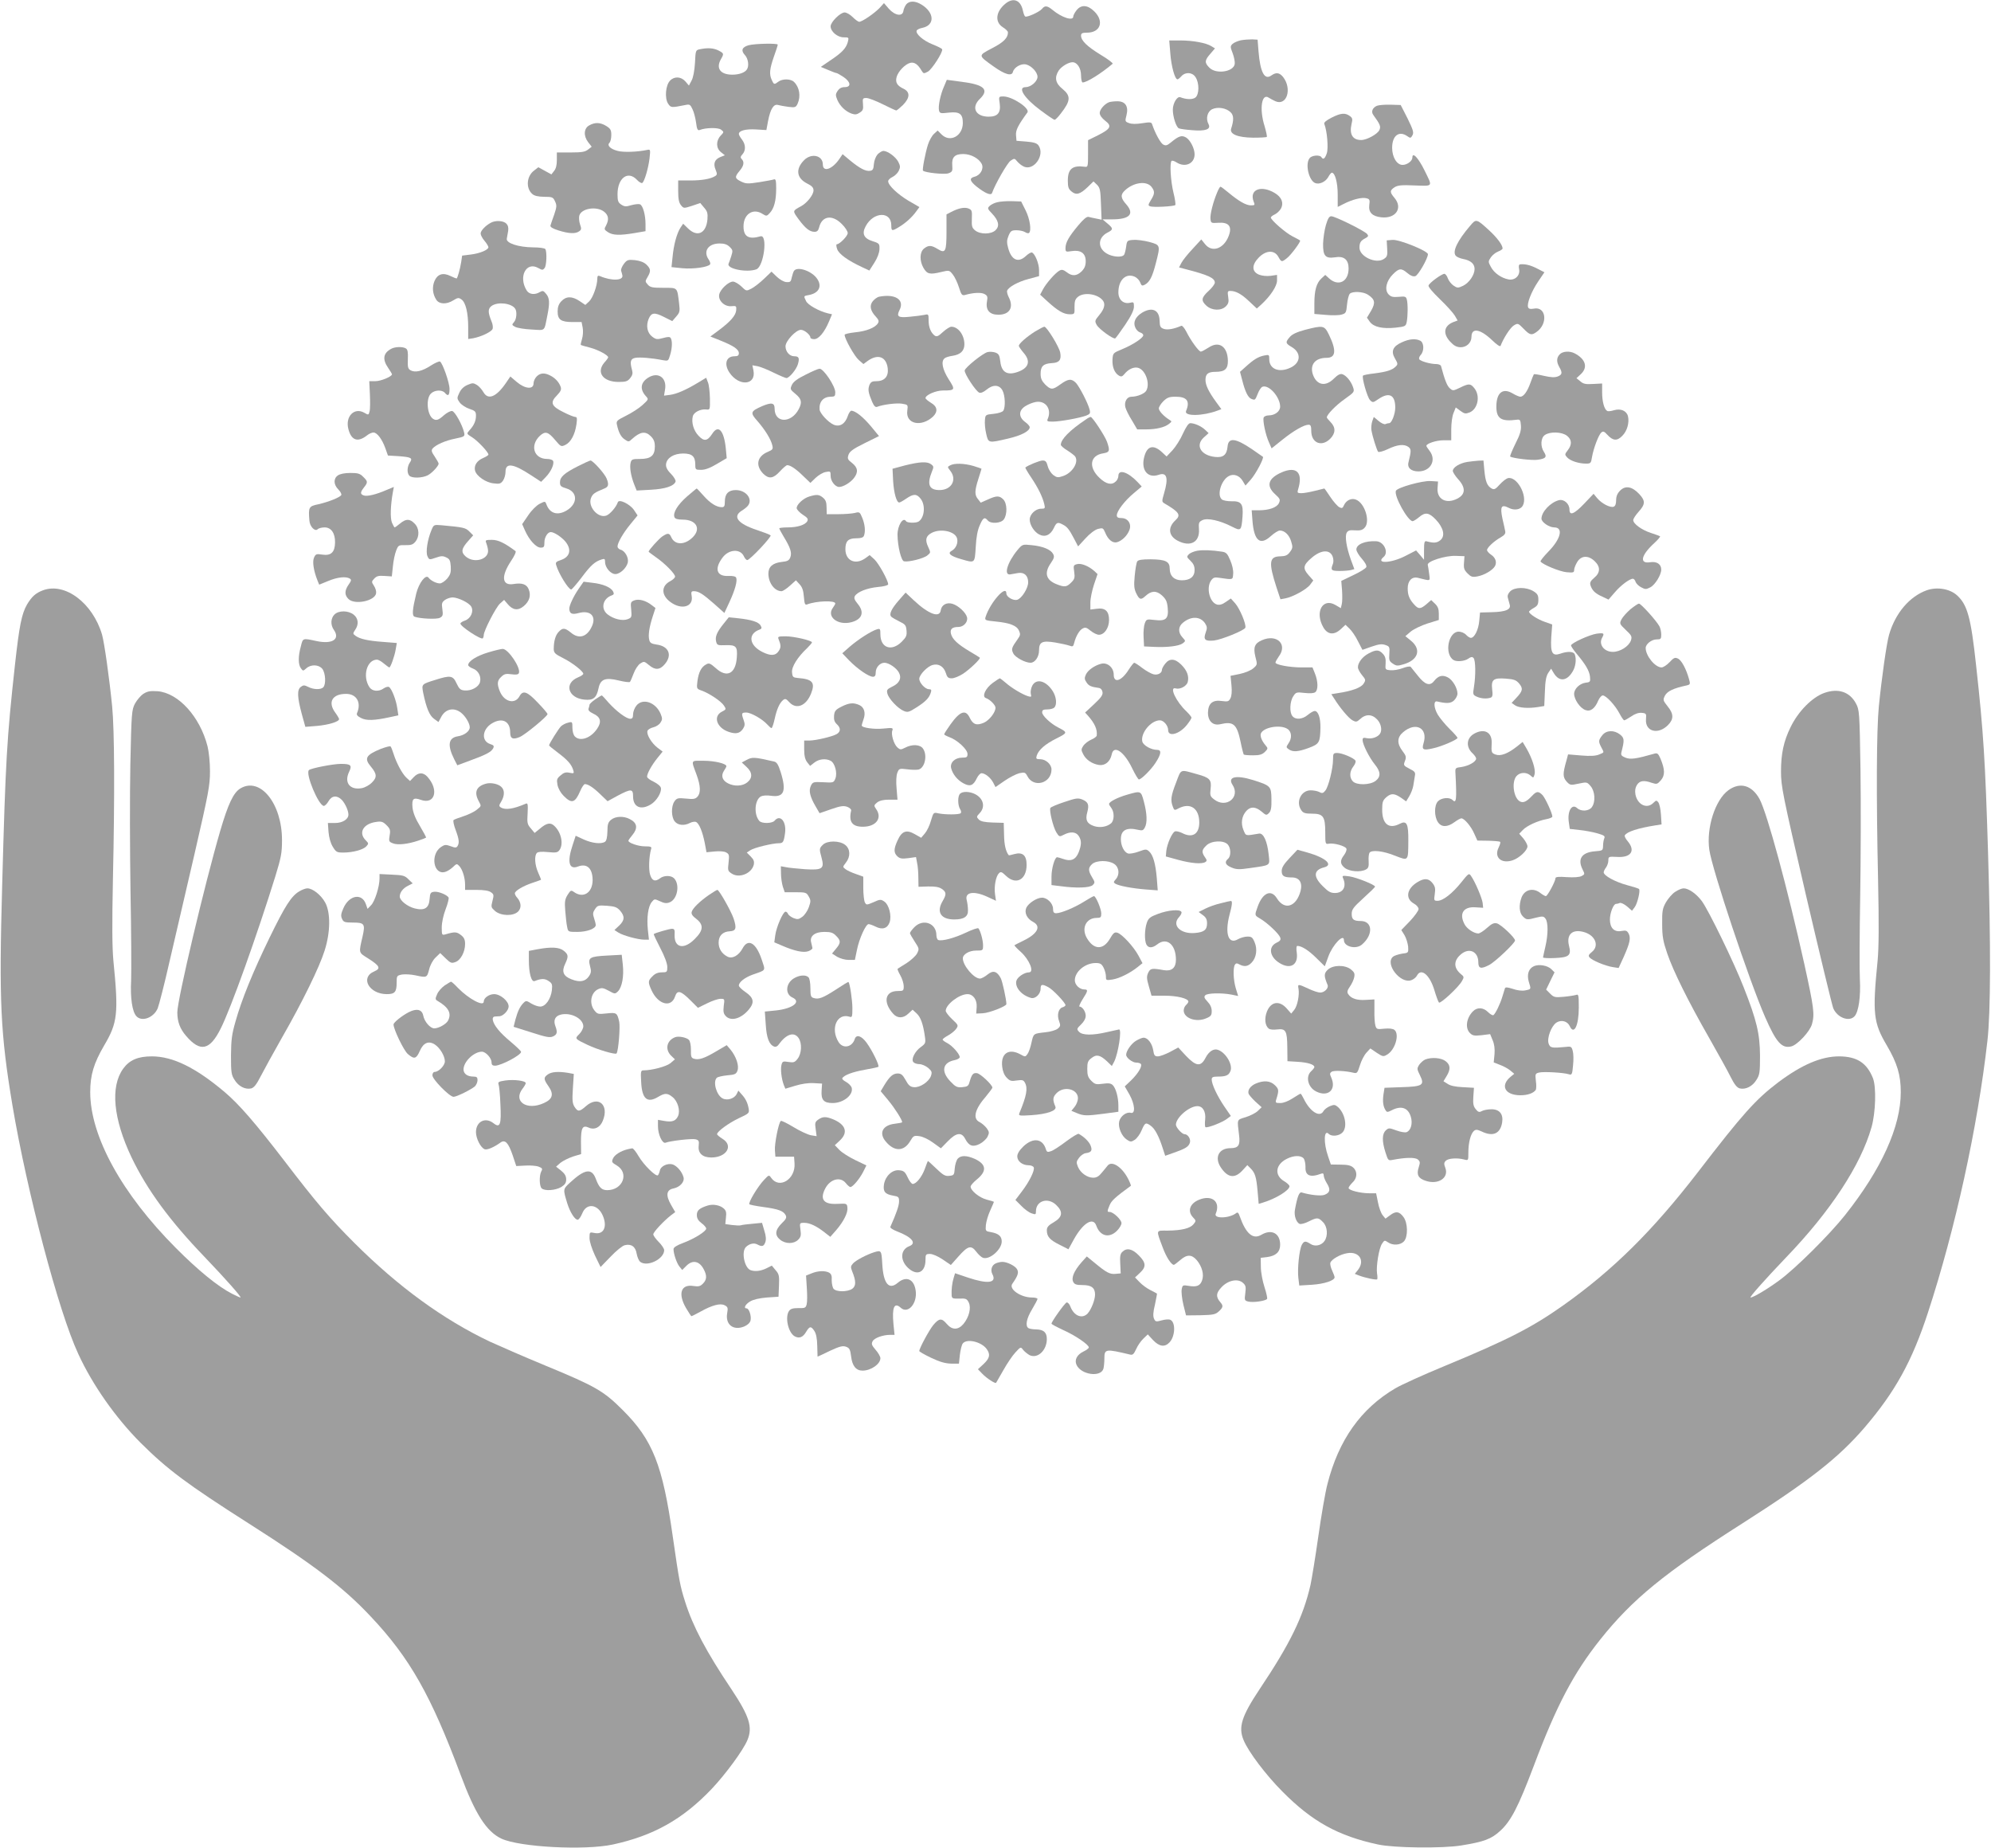 <?xml version="1.0" standalone="no"?>
<!DOCTYPE svg PUBLIC "-//W3C//DTD SVG 20010904//EN"
 "http://www.w3.org/TR/2001/REC-SVG-20010904/DTD/svg10.dtd">
<svg version="1.0" xmlns="http://www.w3.org/2000/svg"
 width="1280pt" height="1188pt" viewBox="0 0 1280 1188"
 preserveAspectRatio="xMidYMid meet">
<g transform="translate(0,1188) scale(0.1,-0.1)"
fill="#9e9e9e" stroke="none">
<path d="M6462 11855 c-61 -51 -67 -117 -15 -150 18 -11 32 -25 33 -32 1 -36
-28 -65 -102 -103 -91 -48 -91 -45 8 -116 74 -53 119 -66 126 -36 8 30 53 55
84 48 36 -9 74 -50 74 -80 0 -29 -42 -66 -76 -66 -55 0 -9 -72 97 -150 44 -33
84 -60 89 -60 5 0 22 17 38 38 66 84 68 115 12 161 -45 36 -52 73 -24 117 18
27 63 54 89 54 30 0 55 -38 55 -85 0 -25 5 -45 10 -45 27 0 117 56 193 120 4
4 -30 30 -77 58 -88 54 -126 91 -126 123 0 15 8 19 38 19 86 0 112 72 48 136
-43 43 -85 46 -115 8 -12 -15 -21 -33 -21 -40 0 -31 -74 -7 -133 42 -34 28
-50 30 -68 7 -17 -20 -96 -56 -108 -49 -5 3 -11 20 -15 38 -14 68 -62 87 -114
43z"/>
<path d="M5827 11853 c-8 -10 -17 -29 -19 -43 -5 -38 -54 -31 -94 14 l-31 36
-29 -32 c-33 -34 -111 -88 -130 -88 -7 0 -26 14 -42 30 -17 17 -40 30 -52 30
-28 0 -90 -62 -90 -89 0 -34 44 -71 84 -71 34 0 34 0 26 -32 -12 -40 -38 -67
-113 -117 l-60 -41 48 -20 c25 -11 50 -20 54 -20 3 0 23 -11 44 -25 47 -32 51
-65 7 -65 -20 0 -34 -8 -45 -24 -14 -21 -14 -28 -2 -58 17 -39 51 -73 91 -88
23 -8 34 -7 53 6 21 13 24 22 21 55 -3 36 -2 39 22 39 14 0 61 -18 105 -40 44
-22 83 -40 87 -40 4 0 23 16 43 35 46 47 47 84 3 105 -40 19 -53 40 -44 74 9
36 55 84 88 92 27 6 49 -9 74 -52 11 -18 14 -18 40 -4 25 14 97 125 91 143 -1
5 -29 19 -62 32 -60 24 -109 67 -102 88 2 6 19 15 37 18 81 17 78 98 -5 149
-40 25 -77 26 -98 3z"/>
<path d="M7977 11621 c-21 -5 -45 -15 -54 -24 -14 -14 -14 -19 2 -60 9 -24 15
-55 13 -68 -7 -51 -120 -68 -163 -24 -32 32 -31 47 6 89 l30 35 -23 14 c-33
21 -118 37 -200 37 l-71 0 7 -85 c6 -80 29 -165 46 -165 4 0 15 9 25 20 26 29
71 26 91 -6 25 -37 24 -112 -1 -131 -19 -14 -58 -13 -97 2 -20 8 -48 -39 -48
-80 0 -46 22 -113 39 -120 9 -4 48 -9 87 -12 85 -7 120 6 104 38 -20 36 -8 82
23 97 36 17 91 8 119 -20 20 -20 21 -49 3 -105 -11 -35 42 -57 142 -58 45 0
84 2 87 5 3 3 -4 34 -14 69 -35 110 -19 215 27 183 10 -6 29 -17 43 -23 73
-31 108 80 49 156 -24 29 -45 32 -77 9 -43 -30 -70 23 -81 155 l-6 76 -35 2
c-19 0 -52 -2 -73 -6z"/>
<path d="M4812 11589 c-42 -12 -50 -34 -23 -63 21 -22 28 -70 13 -92 -13 -21
-51 -34 -94 -34 -77 0 -107 41 -73 100 20 35 19 37 -15 55 -31 16 -68 19 -118
9 -30 -6 -30 -6 -34 -88 -3 -49 -11 -94 -22 -114 l-17 -32 -22 26 c-28 32 -71
35 -99 6 -29 -29 -36 -113 -13 -148 18 -27 20 -27 111 -9 28 6 32 3 46 -27 9
-18 19 -57 23 -86 5 -41 10 -52 22 -48 40 16 119 17 138 3 20 -15 20 -16 -2
-39 -31 -33 -30 -81 2 -106 l25 -20 -30 -12 c-36 -15 -46 -42 -29 -82 10 -25
10 -31 -2 -39 -29 -19 -86 -29 -161 -29 l-78 0 0 -69 c0 -51 5 -74 18 -90 17
-21 18 -21 71 -4 l53 18 25 -30 c21 -24 24 -36 21 -77 -9 -89 -65 -114 -124
-57 l-32 31 -17 -25 c-24 -37 -44 -111 -51 -188 l-7 -66 69 -7 c70 -7 168 7
179 25 4 5 -1 19 -9 31 -37 53 -3 103 70 103 31 0 49 -6 65 -22 21 -20 21 -25
10 -60 -7 -21 -14 -43 -17 -48 -14 -33 118 -59 179 -36 48 19 74 226 26 212
-76 -22 -109 -2 -109 64 0 80 63 120 124 79 23 -14 26 -14 45 7 28 30 41 80
41 158 0 50 -3 62 -14 58 -8 -3 -51 -11 -95 -18 -72 -11 -85 -11 -116 4 -42
20 -43 30 -10 69 27 32 32 57 13 76 -9 9 -8 16 5 30 23 25 21 64 -3 95 -11 14
-20 30 -20 36 0 21 44 33 110 29 l67 -4 11 59 c15 77 36 111 65 102 12 -3 42
-9 67 -12 42 -5 47 -3 58 21 21 47 12 105 -23 139 -20 21 -75 22 -101 2 -26
-20 -29 -19 -42 10 -18 38 -14 72 13 150 14 39 25 73 25 78 0 10 -148 7 -188
-4z"/>
<path d="M6069 11324 c-23 -51 -39 -128 -32 -155 5 -18 11 -19 62 -13 70 8 91
-8 91 -66 0 -84 -82 -129 -137 -74 l-25 25 -24 -22 c-13 -12 -30 -43 -38 -68
-17 -53 -38 -162 -32 -168 13 -13 138 -26 163 -17 25 9 28 14 25 51 -4 53 16
73 71 73 49 0 102 -29 119 -65 14 -31 -10 -72 -47 -81 -35 -9 -31 -27 13 -63
56 -44 94 -60 100 -41 19 55 98 193 119 207 24 16 26 16 42 -4 9 -11 27 -26
40 -32 65 -35 142 72 97 135 -11 14 -30 20 -78 24 l-63 5 -3 35 c-3 33 12 63
73 147 19 26 -97 103 -154 103 -30 0 -31 0 -24 -45 8 -60 -13 -85 -71 -85 -85
0 -114 60 -56 115 61 59 27 91 -116 109 l-97 13 -18 -43z"/>
<path d="M7130 11223 c-29 -11 -60 -47 -60 -69 0 -14 13 -33 35 -50 45 -34 36
-52 -47 -94 l-63 -31 0 -87 c0 -81 -1 -87 -20 -84 -80 11 -110 -13 -110 -89 0
-41 4 -54 24 -70 30 -25 55 -18 104 29 l37 36 23 -22 c19 -20 22 -35 25 -123
l4 -101 -34 7 c-18 3 -41 9 -50 11 -11 3 -33 -15 -67 -56 -60 -72 -81 -109
-81 -145 0 -24 2 -25 40 -19 58 9 90 -14 90 -65 0 -28 -7 -45 -26 -65 -32 -31
-62 -33 -97 -5 -20 15 -31 18 -45 10 -27 -14 -88 -84 -108 -123 l-17 -32 49
-45 c66 -60 103 -81 141 -81 32 0 32 1 31 47 0 37 4 50 22 65 41 33 131 18
162 -26 15 -22 7 -53 -24 -90 -30 -36 -31 -40 -17 -65 15 -27 107 -93 119 -86
4 3 33 42 64 88 39 58 56 94 56 116 0 29 -2 31 -25 25 -42 -10 -75 19 -75 67
0 80 49 126 106 100 13 -6 29 -22 34 -36 8 -22 13 -24 30 -15 31 17 48 50 70
135 31 120 31 120 -42 140 -35 9 -81 15 -103 13 -38 -3 -40 -5 -45 -43 -3 -22
-9 -46 -13 -52 -12 -20 -76 -15 -113 8 -59 36 -56 102 6 134 38 19 38 27 -1
59 l-31 26 61 0 c113 0 146 34 92 96 -37 41 -39 63 -8 91 55 51 137 62 169 23
23 -29 23 -45 -3 -86 -18 -30 -19 -35 -5 -40 20 -8 153 -1 162 8 3 4 -2 40
-12 80 -18 74 -25 191 -12 204 4 3 19 -1 32 -10 55 -35 116 -8 116 52 0 36
-26 89 -53 107 -29 18 -48 12 -100 -31 -23 -19 -32 -22 -49 -13 -17 9 -52 73
-71 130 -4 14 -14 15 -64 7 -38 -6 -67 -6 -85 1 -25 9 -26 12 -16 50 15 58 -8
91 -60 90 -20 0 -44 -3 -52 -6z"/>
<path d="M8852 11200 c-28 -12 -39 -38 -23 -59 45 -62 49 -74 39 -97 -12 -26
-81 -64 -117 -64 -55 0 -77 36 -62 103 8 32 6 39 -12 52 -30 21 -56 19 -116
-11 -36 -19 -51 -31 -47 -41 18 -45 27 -155 16 -188 -12 -35 -23 -44 -35 -25
-10 16 -61 12 -75 -6 -31 -36 -6 -145 36 -161 26 -10 65 8 82 37 9 17 20 30
24 30 21 0 38 -64 38 -140 l0 -80 38 19 c56 29 117 44 145 37 22 -5 25 -10 20
-44 -6 -47 19 -73 79 -79 92 -9 138 60 83 125 -31 37 -31 47 0 68 20 13 45 16
130 12 121 -4 116 -11 63 97 -40 81 -78 121 -78 82 0 -22 -34 -47 -63 -47 -37
0 -67 50 -67 110 0 78 44 112 97 75 20 -14 23 -14 34 6 9 18 4 34 -32 108
l-44 86 -65 2 c-36 1 -75 -2 -88 -7z"/>
<path d="M3788 11074 c-35 -19 -38 -68 -6 -109 l22 -28 -23 -18 c-19 -15 -40
-19 -112 -19 l-89 0 0 -49 c0 -32 -6 -56 -18 -70 l-17 -22 -42 23 -42 23 -27
-21 c-48 -35 -55 -112 -13 -150 14 -13 37 -18 77 -19 52 0 58 -2 70 -29 12
-25 12 -35 -5 -85 -11 -31 -22 -62 -24 -70 -3 -10 13 -20 51 -32 66 -21 110
-23 133 -6 15 10 16 17 6 45 -6 18 -8 43 -5 55 12 48 112 64 160 26 29 -23 32
-51 12 -89 -13 -23 -12 -26 12 -42 32 -21 76 -22 172 -6 l70 12 0 46 c0 59
-17 120 -36 127 -9 3 -34 0 -56 -6 -33 -10 -43 -10 -64 4 -20 13 -24 24 -24
66 0 105 67 155 125 93 13 -14 28 -23 34 -20 14 9 39 93 47 159 6 57 6 58 -17
53 -62 -13 -152 -16 -188 -6 -47 12 -70 35 -53 52 7 7 12 29 12 50 0 32 -5 41
-32 58 -39 24 -73 25 -110 4z"/>
<path d="M5642 10888 c-12 -14 -22 -40 -24 -63 -2 -32 -7 -41 -25 -43 -28 -4
-66 16 -127 66 l-49 41 -21 -31 c-46 -67 -106 -87 -106 -35 0 58 -73 75 -120
28 -57 -57 -50 -116 20 -151 30 -15 40 -26 40 -44 0 -28 -41 -80 -79 -101 -57
-31 -57 -29 -17 -84 44 -59 71 -81 103 -81 16 0 24 8 29 28 18 74 83 85 145
23 22 -21 39 -48 39 -59 0 -19 -52 -72 -70 -72 -5 0 -4 -14 2 -31 11 -32 68
-73 160 -116 l47 -22 32 50 c20 31 32 64 33 87 1 35 -1 38 -42 51 -59 18 -73
49 -46 98 50 93 164 96 164 5 0 -38 4 -39 50 -11 42 25 85 64 111 101 l20 27
-71 41 c-71 43 -130 99 -130 125 0 8 12 20 27 27 15 7 34 25 41 40 11 23 10
32 -3 58 -17 32 -68 70 -96 70 -8 0 -25 -10 -37 -22z"/>
<path d="M7825 10643 c-27 -64 -46 -142 -43 -170 3 -27 5 -28 49 -25 69 5 92
-23 68 -85 -31 -82 -107 -109 -152 -52 l-24 30 -56 -61 c-32 -34 -64 -74 -72
-90 l-15 -29 42 -11 c147 -38 188 -57 188 -87 0 -9 -18 -33 -40 -53 -47 -43
-50 -62 -14 -95 35 -32 95 -34 125 -4 17 17 20 29 15 60 -5 34 -4 39 13 39 36
0 71 -19 121 -66 l50 -47 27 24 c61 56 103 120 103 156 l0 36 -42 -6 c-26 -3
-55 0 -75 8 -47 20 -46 64 1 111 46 46 99 48 124 4 20 -36 22 -36 56 -9 26 20
91 108 84 113 -1 2 -23 14 -47 26 -45 22 -141 106 -141 122 0 4 12 14 26 20
14 7 32 24 40 39 18 36 3 72 -40 98 -88 53 -165 23 -137 -53 10 -24 9 -26 -17
-26 -31 0 -77 26 -143 81 -26 22 -49 39 -53 39 -3 0 -13 -17 -21 -37z"/>
<path d="M6411 10580 c-18 -4 -40 -15 -49 -24 -15 -14 -13 -19 15 -48 43 -45
51 -80 24 -107 -28 -28 -99 -29 -132 -2 -20 16 -23 27 -21 75 2 52 0 57 -22
66 -26 10 -64 2 -112 -23 l-29 -15 0 -111 c0 -129 -7 -142 -56 -112 -42 26
-60 26 -89 3 -28 -23 -29 -79 -3 -124 23 -40 41 -44 111 -27 55 13 55 13 78
-16 12 -15 30 -53 39 -82 15 -48 20 -54 39 -49 52 15 104 18 125 6 19 -10 22
-17 16 -49 -9 -54 17 -84 73 -84 73 0 101 47 67 113 -8 16 -13 35 -10 42 10
24 70 57 138 75 l67 18 0 40 c0 41 -27 106 -46 112 -6 2 -23 -8 -38 -22 -50
-47 -94 -27 -115 52 -9 34 -9 49 3 78 13 31 19 35 51 35 19 0 44 -5 55 -12 10
-7 22 -9 26 -5 16 16 5 90 -22 144 l-29 58 -60 2 c-33 1 -75 -2 -94 -7z"/>
<path d="M8524 10433 c-9 -31 -17 -85 -18 -120 -1 -78 15 -96 76 -87 58 10 88
-14 88 -72 0 -86 -67 -118 -127 -62 l-23 21 -25 -23 c-32 -30 -45 -77 -45
-161 l0 -67 73 -6 c39 -4 86 -3 102 2 28 8 30 12 35 65 3 31 11 62 18 69 17
17 86 14 116 -6 46 -30 50 -52 21 -103 l-27 -45 19 -27 c25 -33 81 -46 166
-37 62 7 65 9 71 38 7 38 8 116 0 144 -5 18 -11 20 -52 16 -38 -3 -50 0 -66
17 -26 29 -14 85 29 128 40 40 54 41 94 7 20 -17 37 -23 50 -19 19 6 81 114
81 141 0 21 -185 96 -228 92 l-37 -3 3 -52 c3 -46 0 -54 -22 -68 -50 -33 -156
16 -156 73 0 33 8 45 38 61 19 10 21 15 11 27 -16 20 -206 114 -230 114 -14 0
-22 -14 -35 -57z"/>
<path d="M9450 10427 c-81 -95 -114 -164 -91 -191 7 -8 28 -17 49 -21 47 -9
72 -31 72 -64 0 -38 -35 -89 -74 -108 -32 -15 -37 -15 -61 1 -15 10 -31 31
-37 47 -5 16 -16 29 -22 29 -17 0 -96 -57 -102 -75 -3 -8 26 -43 73 -88 43
-41 86 -89 96 -106 l18 -31 -27 -10 c-61 -24 -70 -73 -21 -126 24 -26 41 -35
66 -36 39 -1 71 29 71 67 0 61 57 51 134 -23 29 -28 50 -42 53 -35 19 50 63
118 85 131 26 16 28 15 63 -21 40 -41 51 -44 83 -21 76 53 62 167 -18 150 -22
-4 -32 -1 -36 9 -9 23 21 101 65 166 l40 59 -47 24 c-43 22 -76 30 -109 27 -8
-1 -11 -11 -7 -30 9 -41 -26 -75 -68 -67 -47 9 -93 42 -113 80 -18 33 -18 35
-1 61 10 15 31 32 47 38 16 6 29 15 29 20 0 22 -35 69 -86 116 -83 76 -84 76
-124 28z"/>
<path d="M3155 10448 c-35 -19 -65 -51 -65 -69 0 -10 11 -31 25 -47 14 -17 25
-35 25 -41 0 -17 -55 -40 -113 -47 l-56 -7 -6 -41 c-7 -45 -24 -106 -30 -106
-3 0 -20 7 -39 16 -49 24 -84 12 -103 -33 -16 -40 -12 -83 12 -120 19 -29 66
-31 110 -3 28 17 34 18 52 5 27 -19 43 -86 43 -179 l0 -75 33 5 c51 10 117 41
124 60 3 9 1 31 -7 48 -24 59 -24 82 1 100 40 28 128 17 151 -18 13 -19 9 -69
-8 -87 -14 -16 -14 -18 8 -30 13 -7 60 -15 105 -17 93 -5 80 -17 103 96 15 76
13 107 -9 133 -17 21 -22 22 -40 12 -32 -20 -69 -16 -85 10 -55 88 -3 189 75
144 25 -14 29 -14 40 0 13 15 16 103 5 122 -4 6 -38 11 -79 11 -94 1 -173 27
-169 55 2 11 6 34 9 51 3 21 -1 36 -12 47 -19 19 -70 22 -100 5z"/>
<path d="M4011 10184 c-12 -16 -20 -35 -18 -44 3 -8 6 -21 8 -29 9 -35 -69
-38 -143 -6 -14 6 -18 2 -18 -17 0 -44 -29 -124 -53 -146 l-24 -22 -37 25
c-48 32 -86 32 -117 -1 -17 -18 -24 -37 -24 -66 0 -53 22 -68 96 -68 l58 0 7
-36 c4 -20 2 -52 -4 -72 -6 -20 -10 -37 -8 -39 2 -2 29 -10 61 -18 52 -14 115
-48 115 -62 0 -3 -11 -19 -26 -35 -52 -63 -6 -123 93 -123 46 0 58 4 74 24 15
18 18 32 13 50 -16 57 -11 75 21 81 29 5 105 -1 176 -15 34 -6 36 -6 47 33 14
45 15 91 4 109 -5 9 -18 9 -50 0 -37 -10 -45 -9 -69 9 -32 24 -41 70 -23 114
17 41 37 44 98 13 l54 -27 25 29 c23 26 25 34 19 84 -13 106 -7 101 -101 101
-70 0 -85 3 -100 20 -18 20 -18 22 -2 49 23 39 21 53 -8 81 -16 15 -41 24 -73
28 -44 4 -51 2 -71 -24z"/>
<path d="M5104 10138 c-4 -6 -10 -25 -14 -42 -5 -27 -10 -31 -35 -29 -16 1
-42 16 -62 35 l-33 32 -48 -46 c-26 -25 -62 -53 -81 -63 -33 -17 -33 -17 -65
14 -18 17 -42 31 -54 31 -28 0 -80 -48 -88 -82 -9 -39 34 -81 79 -76 30 3 32
1 30 -26 -3 -34 -36 -72 -112 -129 l-54 -40 65 -26 c85 -34 118 -57 118 -81 0
-15 -7 -20 -28 -20 -53 0 -69 -49 -33 -104 61 -92 173 -83 155 12 l-7 34 34
-6 c19 -4 66 -23 104 -42 39 -19 75 -34 81 -34 18 0 64 55 74 90 11 39 6 50
-24 50 -30 0 -56 30 -56 64 0 34 67 106 99 106 22 0 61 -32 61 -50 0 -5 11
-10 24 -10 29 0 65 42 95 112 l20 48 -27 6 c-57 14 -129 54 -140 79 -16 34
-17 32 20 39 66 13 86 60 47 110 -38 48 -126 75 -145 44z"/>
<path d="M5653 9973 c-13 -2 -31 -16 -42 -29 -23 -29 -16 -62 22 -102 16 -18
19 -27 11 -40 -17 -28 -74 -51 -146 -58 -37 -4 -68 -11 -68 -16 0 -26 64 -139
91 -162 l30 -26 27 20 c66 47 119 28 129 -46 7 -53 -20 -84 -72 -84 -29 0 -37
-5 -46 -26 -10 -29 -7 -47 18 -107 12 -27 21 -36 32 -32 38 15 126 26 161 20
37 -6 38 -7 33 -45 -12 -85 89 -108 165 -38 33 32 29 65 -13 89 -19 12 -35 25
-35 30 0 20 66 49 112 49 79 0 81 4 37 72 -40 63 -51 116 -26 135 6 6 29 13
51 16 51 8 76 32 76 74 0 60 -40 113 -84 113 -9 0 -33 -15 -54 -34 -30 -28
-40 -32 -53 -23 -25 19 -39 53 -39 98 0 40 -1 41 -27 35 -16 -3 -58 -9 -94
-12 -75 -8 -87 1 -66 43 34 66 -27 106 -130 86z"/>
<path d="M7342 9870 c-43 -27 -59 -62 -43 -96 6 -14 20 -28 31 -31 11 -3 20
-11 20 -18 0 -17 -68 -62 -137 -90 -57 -24 -58 -24 -61 -67 -2 -47 13 -85 41
-102 15 -9 22 -7 36 10 25 31 60 47 87 40 47 -12 79 -99 54 -146 -10 -20 -59
-40 -96 -40 -29 0 -48 -33 -39 -68 4 -15 22 -53 42 -84 l34 -58 57 0 c65 0
119 13 147 35 20 16 20 16 1 28 -35 22 -66 56 -66 72 0 9 13 30 29 46 25 24
38 29 79 29 73 0 94 -28 67 -92 -14 -35 108 -33 203 3 l24 9 -35 48 c-47 65
-67 106 -67 140 0 39 17 52 65 52 60 0 80 19 79 72 -2 91 -57 129 -124 84 -22
-14 -44 -26 -50 -26 -13 0 -66 73 -93 128 -12 23 -26 40 -32 38 -49 -21 -89
-28 -113 -20 -22 8 -26 15 -27 53 -2 69 -48 90 -113 51z"/>
<path d="M6654 9749 c-55 -35 -104 -78 -104 -92 0 -5 14 -25 30 -44 45 -51 36
-93 -25 -119 -75 -31 -116 -11 -124 62 -5 41 -10 50 -32 58 -14 5 -37 6 -50 3
-31 -8 -143 -98 -147 -118 -4 -19 72 -135 94 -143 9 -4 28 4 46 19 42 35 83
33 103 -5 17 -32 20 -107 5 -130 -5 -8 -31 -17 -62 -20 -52 -5 -53 -6 -56 -40
-2 -19 1 -59 8 -87 14 -62 13 -62 141 -32 86 20 139 48 139 73 0 7 -13 22 -30
34 -43 32 -42 75 3 102 17 11 47 23 65 26 64 12 105 -46 78 -108 -7 -16 -3
-18 32 -18 46 0 174 23 216 39 24 10 27 15 21 38 -10 41 -64 145 -87 171 -29
30 -50 28 -100 -8 -51 -37 -62 -37 -99 -1 -22 23 -29 39 -29 69 0 48 18 65 72
68 48 2 63 21 54 68 -7 37 -86 166 -102 166 -5 0 -32 -14 -60 -31z"/>
<path d="M8390 9760 c-52 -14 -82 -28 -97 -45 -31 -35 -29 -42 12 -66 62 -37
58 -101 -8 -132 -73 -35 -137 -10 -137 54 0 29 -1 30 -32 24 -39 -8 -67 -25
-118 -71 l-38 -34 15 -57 c18 -71 37 -109 58 -117 24 -9 24 -9 41 33 8 22 22
42 30 45 41 16 114 -66 114 -128 0 -30 -34 -56 -73 -56 -15 0 -30 -6 -33 -14
-7 -19 12 -111 34 -159 l17 -39 70 56 c72 58 139 96 168 96 13 0 17 -9 17 -40
0 -77 66 -105 121 -51 36 36 37 73 4 107 -14 14 -25 28 -25 31 0 18 58 78 115
118 63 45 64 46 53 78 -13 37 -43 74 -69 82 -13 4 -30 -5 -54 -29 -54 -54
-111 -42 -135 28 -20 63 16 106 89 106 59 0 64 47 15 148 -30 61 -36 62 -154
32z"/>
<path d="M9013 9680 c-59 -26 -72 -58 -45 -104 19 -33 20 -37 5 -52 -23 -23
-58 -34 -136 -44 -38 -4 -71 -11 -74 -14 -10 -10 27 -140 45 -158 17 -17 19
-17 54 7 69 47 108 27 108 -55 0 -41 -23 -100 -39 -100 -5 0 -16 -2 -24 -6 -8
-3 -28 6 -45 21 l-30 25 -10 -28 c-5 -16 -8 -42 -5 -58 7 -41 34 -127 43 -138
5 -4 33 3 64 18 61 29 103 33 131 13 18 -14 18 -26 0 -99 -9 -35 17 -58 64
-58 79 0 118 73 71 133 -11 14 -20 28 -20 31 0 15 64 36 110 36 l50 0 0 70 c0
40 6 86 15 106 l14 35 30 -22 c26 -19 33 -20 59 -10 53 22 70 106 31 155 -25
32 -36 32 -93 4 -44 -21 -46 -21 -66 -3 -17 15 -32 53 -56 143 -2 6 -16 12
-31 12 -37 0 -101 18 -109 31 -3 6 1 18 10 28 23 25 21 78 -3 91 -29 15 -71
12 -118 -10z"/>
<path d="M2515 9638 c-51 -27 -58 -67 -20 -122 14 -20 25 -39 25 -42 0 -14
-71 -44 -106 -44 l-40 0 4 -84 c2 -47 2 -96 -2 -110 -6 -24 -7 -25 -34 -9 -65
37 -124 -25 -102 -106 19 -72 60 -86 119 -40 13 11 32 19 42 19 23 0 55 -42
76 -100 l17 -48 67 -4 c83 -6 94 -12 74 -41 -18 -26 -20 -68 -3 -85 17 -17 83
-15 118 3 27 14 70 60 70 75 0 4 -11 24 -25 45 -21 30 -23 40 -14 52 21 24 81
51 147 64 58 12 61 14 56 38 -11 49 -59 136 -77 139 -10 2 -33 -10 -53 -27
-35 -32 -50 -36 -70 -23 -38 25 -47 129 -14 162 24 24 72 26 90 5 21 -25 30
-17 30 25 0 40 -44 165 -61 176 -6 3 -31 -8 -58 -25 -56 -37 -101 -47 -130
-32 -18 10 -21 19 -19 72 2 44 -1 62 -12 69 -20 13 -70 12 -95 -2z"/>
<path d="M10027 9602 c-21 -22 -21 -49 -2 -82 21 -36 18 -49 -11 -60 -18 -7
-44 -6 -87 4 -34 8 -64 13 -66 10 -2 -2 -12 -27 -22 -55 -20 -56 -44 -89 -65
-89 -7 0 -29 9 -49 21 -64 38 -105 5 -105 -85 0 -77 32 -97 130 -84 23 3 25
-1 28 -38 2 -31 -6 -58 -36 -117 -21 -43 -36 -79 -33 -82 19 -11 142 -26 178
-20 51 7 60 18 39 50 -24 36 -21 91 6 109 33 23 109 21 142 -5 32 -25 33 -57
5 -93 -20 -26 -20 -28 -4 -46 20 -22 74 -40 122 -40 29 0 32 3 38 43 10 56 42
142 60 157 11 10 19 7 37 -13 37 -41 64 -43 97 -9 32 31 47 86 37 127 -9 35
-47 51 -90 38 -19 -6 -39 -8 -44 -4 -19 11 -32 61 -32 119 l0 57 -58 -3 c-47
-3 -63 0 -82 17 l-25 20 28 26 c47 44 31 97 -40 134 -33 17 -78 13 -96 -7z"/>
<path d="M5180 9472 c-53 -26 -79 -45 -89 -66 -12 -27 -12 -29 23 -58 39 -32
44 -54 21 -98 -48 -92 -155 -91 -155 3 0 38 -19 42 -79 17 -77 -34 -80 -42
-31 -97 48 -55 86 -116 95 -155 6 -24 3 -29 -28 -42 -70 -29 -82 -88 -30 -141
36 -35 64 -32 107 15 20 22 41 40 47 40 20 0 55 -23 101 -68 l48 -46 33 32
c18 17 47 35 65 38 31 6 32 5 32 -25 0 -33 29 -71 55 -71 26 0 72 28 94 56 30
38 27 68 -11 98 -29 22 -31 28 -23 53 8 22 30 38 103 74 l93 46 -51 62 c-50
60 -101 101 -127 101 -6 0 -17 -16 -23 -35 -17 -50 -51 -71 -90 -55 -35 15
-89 73 -91 98 -4 50 25 82 72 82 25 0 29 4 29 28 0 40 -75 152 -101 152 -8 0
-48 -17 -89 -38z"/>
<path d="M3450 9460 c-11 -11 -20 -31 -20 -45 0 -40 -55 -35 -108 10 l-41 35
-30 -44 c-61 -88 -113 -109 -143 -57 -9 16 -27 37 -41 46 -23 14 -29 15 -61 1
-24 -10 -42 -27 -53 -51 -16 -34 -16 -36 3 -63 12 -15 40 -33 62 -40 37 -12
42 -18 42 -44 0 -33 -13 -63 -42 -94 -19 -22 -19 -22 16 -44 35 -21 106 -96
106 -112 0 -4 -15 -14 -34 -22 -40 -17 -60 -48 -52 -81 9 -35 69 -77 120 -82
37 -5 46 -2 60 18 9 13 16 38 16 57 0 59 49 53 163 -22 l66 -43 30 31 c33 34
55 82 47 103 -3 7 -20 13 -38 13 -86 0 -113 87 -47 149 34 31 53 26 96 -25 39
-46 40 -47 69 -33 34 17 61 67 70 132 5 38 4 47 -8 47 -8 0 -43 14 -76 31 -78
38 -87 62 -42 107 24 25 30 37 25 54 -10 30 -34 57 -67 74 -37 19 -64 18 -88
-6z"/>
<path d="M4168 9453 c-50 -31 -56 -75 -16 -119 19 -21 18 -21 -22 -58 -22 -20
-70 -51 -105 -68 -58 -29 -64 -34 -59 -57 11 -51 26 -80 51 -96 23 -16 26 -16
46 3 53 48 87 53 122 17 18 -18 25 -35 25 -65 0 -58 -25 -80 -95 -80 -50 0
-55 -2 -61 -25 -7 -30 2 -84 23 -138 l16 -40 91 5 c92 5 148 23 159 52 3 8 -9
29 -29 50 -26 26 -34 44 -32 63 5 40 50 68 110 68 58 0 78 -19 78 -72 0 -32 2
-33 38 -33 25 0 58 12 101 38 l63 37 -6 64 c-12 115 -48 154 -87 93 -31 -48
-53 -51 -89 -12 -31 33 -46 84 -36 124 6 26 49 48 86 44 25 -3 25 -2 24 72 -1
41 -6 88 -13 103 l-11 29 -53 -32 c-78 -47 -136 -72 -179 -78 l-39 -5 6 36
c15 77 -42 120 -107 80z"/>
<path d="M6980 9183 c-102 -68 -160 -127 -160 -162 0 -6 19 -23 43 -37 23 -15
45 -32 49 -38 25 -37 -18 -106 -78 -126 -32 -11 -40 -10 -63 7 -14 11 -30 36
-35 56 -8 30 -14 37 -33 37 -19 0 -95 -31 -111 -45 -2 -2 15 -31 38 -65 43
-64 73 -124 84 -172 6 -26 4 -28 -22 -28 -34 0 -72 -36 -72 -69 0 -35 28 -79
60 -96 38 -20 73 -5 95 41 17 37 25 40 58 22 28 -14 41 -31 73 -92 l25 -48 47
51 c28 31 60 55 80 61 32 8 34 7 47 -23 19 -47 49 -70 77 -62 32 10 64 41 78
76 17 40 -8 79 -50 79 -23 0 -30 5 -30 18 0 27 50 93 109 142 l51 43 -27 29
c-62 65 -123 84 -123 39 0 -11 -7 -27 -16 -35 -26 -26 -62 -19 -105 22 -73 68
-62 145 23 158 42 7 45 16 25 74 -14 39 -94 160 -105 160 -4 0 -19 -7 -32 -17z"/>
<path d="M7605 9093 c-16 -37 -47 -85 -67 -107 l-38 -40 -28 26 c-52 49 -91
44 -111 -13 -32 -92 12 -157 88 -131 53 19 64 -20 35 -118 -15 -51 -15 -55 1
-65 96 -56 109 -75 72 -109 -51 -47 -45 -101 15 -132 81 -42 142 -9 136 75 -3
41 0 47 23 58 32 15 111 -2 189 -42 58 -30 61 -27 68 64 6 83 -7 101 -73 99
-25 0 -52 5 -60 12 -33 28 -4 124 45 150 31 17 68 4 89 -31 l18 -30 34 38 c32
36 87 139 78 147 -2 2 -35 24 -72 50 -105 71 -150 75 -155 16 -5 -54 -28 -73
-81 -67 -91 10 -128 74 -72 125 l31 28 -22 21 c-25 24 -69 43 -96 43 -11 0
-27 -24 -47 -67z"/>
<path d="M3715 8883 c-87 -44 -115 -69 -115 -103 0 -23 6 -29 40 -39 74 -22
76 -97 5 -141 -59 -36 -110 -22 -132 38 -8 21 -9 21 -43 4 -20 -10 -52 -41
-74 -74 l-39 -57 19 -43 c27 -60 71 -108 100 -108 21 0 24 5 24 34 0 33 21 66
41 66 21 0 68 -31 93 -60 43 -52 31 -100 -29 -120 -30 -10 -35 -15 -29 -33 15
-53 78 -155 96 -156 4 -1 34 34 67 77 59 79 86 103 129 116 19 6 22 4 22 -17
0 -35 36 -77 66 -77 30 0 71 38 80 74 7 31 -18 76 -47 83 -10 3 -19 12 -19 20
0 24 36 87 84 145 l45 55 -24 36 c-26 37 -95 71 -103 49 -10 -31 -51 -78 -74
-86 -54 -19 -121 59 -98 114 11 26 22 34 83 59 29 11 33 25 17 65 -12 31 -88
116 -104 116 -6 -1 -42 -17 -81 -37z"/>
<path d="M9434 8911 c-50 -8 -94 -35 -94 -58 0 -8 16 -33 35 -54 49 -54 47
-97 -6 -124 -71 -37 -133 -4 -127 68 l3 42 -48 3 c-54 3 -215 -42 -223 -63
-13 -33 77 -195 108 -195 5 0 23 11 40 25 41 35 65 31 109 -15 50 -53 62 -106
28 -133 -21 -17 -42 -19 -89 -6 -12 3 -15 -8 -15 -58 l0 -61 -25 30 -26 30
-70 -36 c-92 -47 -193 -51 -139 -6 35 29 2 99 -47 101 -72 4 -128 -20 -128
-53 0 -11 16 -38 35 -59 21 -24 32 -44 29 -54 -4 -9 -41 -32 -84 -52 l-77 -37
5 -62 c2 -34 2 -74 -2 -88 l-6 -25 -34 20 c-83 49 -135 -46 -78 -144 28 -48
70 -51 114 -9 l28 26 26 -25 c14 -13 39 -49 54 -80 l29 -56 60 21 c46 16 66
18 88 10 26 -9 28 -13 25 -56 -3 -41 -1 -48 23 -64 22 -15 31 -15 68 -4 94 27
116 94 50 150 l-38 31 34 29 c19 16 67 39 107 52 l74 23 0 41 c0 30 -6 46 -25
64 l-24 23 -31 -27 c-38 -32 -51 -32 -77 -3 -32 34 -43 62 -43 105 0 49 27 77
65 68 86 -21 79 -24 73 25 -3 24 -7 50 -9 58 -6 23 114 61 181 58 l55 -2 -3
-42 c-3 -35 1 -47 23 -69 22 -22 31 -25 63 -19 45 8 98 40 113 66 14 26 3 56
-27 75 -13 9 -24 22 -24 28 0 16 45 58 88 82 24 14 32 24 29 39 -2 11 -10 48
-18 82 -16 77 -7 93 40 69 36 -19 77 -12 91 14 34 63 -40 194 -98 176 -11 -4
-34 -22 -51 -41 -26 -29 -35 -34 -51 -25 -29 16 -40 43 -47 115 l-6 65 -31 -1
c-17 -1 -50 -5 -72 -8z"/>
<path d="M5816 8888 l-78 -21 4 -81 c5 -77 22 -136 39 -136 5 0 25 11 45 25
47 32 67 32 93 -1 32 -41 25 -121 -13 -146 -16 -11 -74 -10 -81 2 -19 30 -55
-28 -55 -87 1 -76 24 -168 42 -171 30 -6 126 18 150 38 22 18 22 18 5 55 -21
45 -15 70 23 90 58 30 151 10 163 -36 8 -29 -8 -65 -34 -79 -30 -16 -10 -34
60 -54 90 -26 87 -29 94 78 3 63 12 110 26 140 21 49 31 55 51 31 20 -24 86
-19 104 7 23 33 21 103 -4 128 -25 25 -43 25 -100 -1 l-45 -20 -17 22 c-23 27
-23 53 2 131 11 34 20 64 20 65 0 1 -23 9 -52 18 -60 17 -121 19 -149 4 -19
-10 -19 -10 1 -36 44 -57 7 -123 -70 -123 -67 0 -82 36 -49 118 13 31 12 35
-5 48 -26 19 -74 16 -170 -8z"/>
<path d="M8240 8844 c-87 -38 -102 -86 -43 -140 33 -30 35 -36 25 -58 -13 -28
-63 -46 -131 -46 l-44 0 5 -67 c10 -129 49 -162 118 -99 22 20 48 36 58 36 31
0 61 -29 73 -71 11 -35 10 -43 -8 -67 -16 -22 -29 -27 -63 -28 -71 -1 -75 -40
-24 -198 l26 -78 32 6 c48 9 137 58 159 88 l20 27 -31 35 c-38 43 -34 64 20
110 61 53 119 56 136 7 5 -14 6 -35 1 -46 -16 -40 -11 -45 44 -45 28 0 61 3
73 6 l21 6 -23 62 c-28 79 -39 149 -26 172 8 14 20 18 54 15 34 -2 48 2 62 18
37 41 -1 160 -58 180 -28 11 -61 -5 -75 -35 -9 -21 -14 -23 -31 -14 -11 6 -37
35 -57 65 -20 30 -37 55 -39 55 -2 0 -29 -7 -61 -15 -31 -8 -70 -15 -86 -15
-26 0 -28 3 -22 23 34 108 -8 153 -105 111z"/>
<path d="M2172 8824 c-29 -20 -28 -59 3 -90 14 -14 22 -30 19 -36 -10 -16 -82
-44 -146 -59 -63 -13 -66 -18 -59 -104 2 -39 36 -74 53 -57 7 7 27 12 45 12
42 0 68 -37 67 -97 -1 -63 -26 -86 -81 -78 -39 6 -44 4 -54 -19 -12 -25 -3
-84 22 -147 l11 -27 59 24 c60 25 113 30 138 15 11 -7 10 -14 -8 -39 -26 -38
-27 -66 -1 -92 40 -40 171 -13 178 37 2 12 -4 33 -14 48 -16 24 -16 27 2 46
15 16 28 20 66 17 l47 -3 7 65 c3 36 13 81 21 101 13 34 16 36 59 35 37 -1 50
4 65 23 27 33 25 86 -6 116 -31 32 -56 31 -93 0 -17 -14 -32 -25 -35 -25 -2 0
-10 14 -17 30 -12 30 -10 108 6 198 l6 32 -46 -19 c-66 -29 -124 -43 -146 -36
-25 8 -25 20 0 52 26 33 25 39 -5 68 -20 21 -34 25 -82 25 -37 0 -67 -6 -81
-16z"/>
<path d="M10416 8727 c-18 -18 -26 -37 -26 -62 0 -23 -5 -38 -16 -42 -22 -8
-76 20 -105 54 l-24 29 -60 -63 c-65 -68 -95 -80 -95 -38 0 37 -35 68 -68 60
-54 -14 -112 -75 -112 -119 0 -22 49 -56 82 -56 60 0 43 -74 -38 -156 -30 -31
-52 -59 -50 -63 12 -19 123 -65 167 -69 43 -4 49 -2 49 14 0 11 9 34 20 52 26
42 71 44 112 5 38 -36 37 -74 -3 -107 -24 -20 -29 -31 -24 -48 11 -34 31 -53
76 -73 l40 -19 40 46 c38 45 95 88 117 88 6 0 14 -9 17 -20 4 -11 20 -27 36
-35 26 -14 32 -14 59 0 31 16 70 80 70 114 0 35 -29 54 -72 47 -70 -11 -58 45
26 122 25 23 42 43 38 45 -4 3 -31 12 -60 22 -58 19 -112 58 -112 82 0 9 16
33 35 54 43 48 44 70 3 114 -45 48 -88 56 -122 22z"/>
<path d="M4416 8688 c-60 -53 -91 -104 -80 -132 4 -11 20 -16 53 -16 87 0 120
-58 65 -113 -52 -52 -116 -52 -139 1 -12 27 -22 27 -57 4 -22 -15 -88 -88 -88
-98 0 -2 21 -17 46 -35 57 -39 124 -107 124 -125 0 -7 -13 -20 -30 -29 -61
-31 -60 -92 2 -136 70 -51 146 -29 135 38 -5 28 -3 33 14 33 30 0 57 -17 130
-81 l66 -59 33 71 c36 78 51 134 43 155 -3 9 -20 13 -50 12 -77 -4 -92 47 -37
119 40 53 113 57 136 8 6 -14 16 -25 22 -25 17 0 159 151 150 159 -5 5 -45 20
-90 35 -120 40 -156 85 -96 123 15 9 33 23 40 32 34 42 -11 101 -78 101 -47 0
-70 -25 -70 -73 0 -31 -4 -37 -20 -37 -34 0 -75 26 -118 75 -22 25 -41 45 -43
45 -2 0 -30 -24 -63 -52z"/>
<path d="M5204 8689 c-40 -11 -86 -55 -82 -77 2 -9 20 -28 40 -41 30 -19 35
-27 28 -41 -13 -24 -63 -40 -126 -40 -30 0 -54 -3 -54 -6 0 -4 13 -28 28 -53
44 -72 54 -104 43 -133 -8 -21 -18 -26 -56 -30 -58 -7 -85 -31 -85 -75 0 -60
40 -113 84 -113 9 0 33 16 54 35 l39 35 23 -25 c17 -18 25 -40 28 -80 4 -47 7
-55 21 -50 60 23 181 27 181 6 0 -4 -7 -16 -15 -27 -44 -58 32 -117 120 -93
69 19 84 65 38 119 -20 25 -24 36 -17 49 17 27 78 51 148 58 38 3 66 11 66 17
0 25 -60 133 -88 160 l-31 28 -29 -21 c-63 -44 -127 -15 -127 59 0 52 18 70
70 70 30 0 45 5 49 16 11 27 7 72 -10 114 -16 39 -18 41 -48 33 -17 -4 -65 -8
-106 -8 l-75 0 -1 44 c0 33 -6 48 -23 62 -25 21 -40 22 -87 8z"/>
<path d="M2774 8473 c-26 -62 -38 -141 -26 -168 11 -24 12 -24 53 -10 34 12
46 13 68 2 22 -10 26 -20 29 -58 2 -38 -2 -52 -23 -78 -15 -17 -36 -31 -47
-31 -23 0 -59 18 -73 37 -18 24 -62 -34 -79 -102 -25 -104 -28 -142 -11 -149
35 -13 143 -18 163 -7 19 10 21 17 16 55 -6 38 -3 45 17 60 13 9 35 16 49 16
37 -1 107 -35 120 -60 17 -31 -4 -76 -41 -89 -16 -5 -29 -14 -29 -19 0 -19
133 -106 144 -95 3 4 6 13 6 21 0 27 77 177 104 202 l27 24 22 -26 c33 -40 67
-45 104 -14 37 31 48 69 32 108 -13 33 -43 43 -98 34 -75 -12 -81 50 -15 149
21 31 34 59 28 63 -73 54 -112 72 -152 72 -38 0 -43 -2 -37 -17 4 -10 10 -30
12 -45 11 -62 -87 -93 -143 -45 -32 28 -28 51 18 102 l30 34 -25 25 c-24 24
-37 27 -180 40 -48 4 -49 3 -63 -31z"/>
<path d="M6541 8344 c-65 -79 -90 -163 -46 -156 11 2 34 6 51 9 39 6 64 -17
64 -60 0 -38 -41 -103 -70 -112 -25 -8 -70 18 -70 40 0 61 -105 -59 -134 -151
-6 -21 -2 -22 66 -29 90 -9 135 -26 149 -59 10 -21 9 -30 -7 -52 -41 -58 -44
-66 -29 -95 13 -25 76 -59 110 -59 29 0 55 38 55 80 0 54 20 64 105 50 35 -6
76 -15 90 -20 22 -8 25 -6 31 18 11 43 33 81 54 92 17 9 26 7 51 -14 17 -14
41 -26 54 -26 35 0 65 44 65 95 0 57 -25 80 -80 72 l-40 -5 0 46 c0 26 11 77
23 114 l23 68 -20 19 c-36 32 -84 52 -111 45 -24 -6 -25 -9 -19 -50 5 -37 3
-46 -19 -68 -30 -30 -43 -32 -97 -10 -66 27 -78 72 -34 135 21 31 24 41 14 59
-15 28 -66 49 -138 56 -58 6 -59 6 -91 -32z"/>
<path d="M7697 8340 c-21 -4 -46 -14 -54 -23 -15 -15 -14 -18 10 -41 19 -18
27 -35 27 -60 0 -43 -29 -66 -82 -66 -49 0 -78 28 -78 75 0 46 -26 59 -123 60
-57 0 -80 -4 -86 -14 -5 -8 -12 -49 -16 -92 -6 -62 -4 -84 10 -113 20 -41 30
-44 59 -17 38 35 70 36 106 4 26 -24 33 -39 37 -79 7 -71 -11 -88 -84 -79 -51
6 -53 5 -63 -21 -6 -15 -10 -55 -8 -88 l3 -61 65 -3 c84 -4 160 5 184 23 19
15 19 15 -2 38 -30 32 -28 71 5 96 52 42 110 39 140 -5 14 -22 15 -31 4 -61
-16 -44 -4 -56 54 -50 47 5 195 65 201 82 8 20 -36 125 -66 158 l-27 30 -32
-22 c-22 -16 -40 -21 -56 -17 -48 12 -72 107 -39 155 14 19 23 22 53 17 90
-13 86 -14 89 26 2 22 -6 57 -19 87 -18 43 -26 51 -53 55 -64 10 -122 12 -159
6z"/>
<path d="M3720 8095 c-33 -48 -60 -106 -60 -127 1 -32 16 -40 58 -29 75 21
116 -17 89 -81 -31 -72 -84 -89 -137 -44 -38 31 -53 32 -78 5 -21 -21 -32 -61
-32 -110 0 -25 8 -33 60 -59 60 -30 130 -85 130 -101 0 -5 -15 -15 -34 -23
-92 -38 -64 -133 41 -143 57 -6 78 11 91 73 12 59 44 71 130 50 36 -9 69 -13
72 -9 4 5 14 29 24 55 9 25 28 54 42 63 24 15 26 15 55 -9 41 -35 71 -33 103
5 50 59 25 116 -53 126 -33 5 -43 11 -47 30 -8 29 0 83 23 153 l17 52 -25 19
c-37 29 -82 41 -111 30 -23 -9 -25 -13 -20 -60 4 -48 3 -51 -23 -61 -33 -13
-91 1 -129 31 -46 36 -31 102 27 122 14 5 16 11 8 26 -14 26 -66 48 -133 55
l-56 7 -32 -46z"/>
<path d="M277 8086 c-48 -18 -72 -40 -103 -91 -35 -61 -50 -137 -78 -390 -52
-475 -60 -603 -82 -1415 -21 -747 -11 -953 66 -1415 94 -558 297 -1327 423
-1597 92 -201 242 -413 402 -573 172 -171 298 -265 695 -518 418 -266 609
-411 784 -598 251 -266 388 -509 578 -1019 93 -250 166 -363 261 -408 117 -55
536 -77 717 -38 262 57 449 162 635 357 90 95 203 249 230 314 35 83 13 153
-102 326 -163 243 -248 404 -298 562 -33 104 -38 131 -80 422 -65 459 -129
619 -320 810 -124 124 -173 153 -500 288 -138 57 -298 127 -357 154 -300 143
-586 351 -869 633 -161 161 -244 258 -452 530 -186 242 -289 361 -382 440
-187 158 -334 230 -469 230 -90 0 -144 -24 -184 -79 -84 -116 -64 -323 54
-571 100 -208 245 -406 469 -639 137 -143 241 -261 231 -261 -4 0 -28 11 -54
24 -90 46 -217 149 -362 295 -347 348 -550 718 -550 1001 0 110 23 186 89 299
87 147 94 205 60 546 -8 87 -9 233 -3 525 12 543 10 958 -5 1110 -18 181 -50
408 -65 461 -60 203 -238 337 -379 285z"/>
<path d="M9709 8079 c-14 -14 -19 -28 -15 -42 3 -12 9 -32 12 -44 9 -31 -27
-46 -116 -48 l-75 -2 -5 -54 c-5 -57 -31 -109 -54 -109 -7 0 -21 9 -31 20 -10
11 -31 20 -47 20 -67 0 -94 -143 -34 -182 19 -13 71 -9 95 8 17 12 25 14 34 5
14 -14 15 -113 3 -186 -8 -49 -7 -51 18 -63 29 -13 65 -15 90 -6 11 4 14 16 9
53 -7 63 8 75 88 69 52 -4 66 -9 85 -31 27 -32 24 -49 -18 -93 l-30 -32 23
-16 c24 -16 85 -21 151 -10 l36 6 4 92 c2 68 8 99 21 120 l19 28 18 -30 c34
-55 83 -51 120 11 20 32 26 81 14 111 -7 19 -47 21 -94 4 -51 -17 -63 6 -57
107 l6 81 -48 17 c-47 16 -101 52 -101 65 0 4 14 15 30 24 25 14 30 24 30 53
0 29 -6 39 -32 55 -46 28 -121 27 -149 -1z"/>
<path d="M12387 8086 c-111 -40 -202 -147 -242 -285 -16 -53 -48 -280 -66
-461 -15 -151 -17 -576 -5 -1115 6 -289 5 -433 -3 -520 -34 -341 -27 -399 60
-546 66 -113 89 -189 89 -299 0 -222 -124 -495 -358 -790 -100 -126 -317 -342
-422 -419 -74 -55 -168 -111 -186 -111 -10 0 95 118 228 257 286 297 481 594
550 838 27 96 31 259 9 315 -40 99 -103 139 -217 140 -115 0 -240 -53 -392
-167 -145 -110 -227 -201 -516 -577 -291 -377 -543 -627 -864 -855 -202 -143
-358 -223 -764 -391 -136 -56 -279 -121 -318 -144 -221 -130 -364 -332 -436
-615 -14 -53 -40 -205 -59 -339 -19 -134 -42 -273 -50 -310 -47 -205 -131
-377 -328 -671 -115 -173 -137 -243 -102 -326 30 -74 144 -225 250 -331 190
-192 358 -285 615 -340 103 -22 410 -26 535 -6 147 24 192 41 250 94 69 63
116 154 215 416 147 391 257 599 429 815 206 258 411 426 911 744 434 277 618
421 787 617 196 229 305 425 407 737 176 537 320 1192 383 1749 21 184 22 615
4 1210 -18 590 -29 771 -77 1205 -33 306 -56 388 -122 448 -47 43 -129 56
-195 33z"/>
<path d="M5780 8023 c-49 -56 -66 -91 -50 -107 6 -6 29 -19 53 -31 37 -18 42
-24 45 -58 3 -32 -2 -43 -31 -72 -65 -65 -137 -40 -137 48 0 35 -2 38 -22 32
-37 -11 -119 -64 -173 -110 l-50 -44 45 -47 c52 -53 125 -104 152 -104 13 0
18 8 18 28 0 32 27 62 56 62 28 0 77 -33 93 -63 19 -36 4 -69 -44 -91 -32 -16
-36 -21 -30 -44 8 -33 68 -97 106 -112 24 -10 33 -8 81 23 60 38 82 62 92 95
6 17 3 22 -12 22 -24 0 -62 41 -62 67 0 26 53 81 87 89 37 10 70 -10 83 -50 9
-30 16 -36 39 -36 15 0 47 13 72 29 44 29 116 98 108 104 -2 2 -31 20 -65 40
-77 46 -111 78 -120 112 -8 31 7 45 47 45 34 0 63 32 56 62 -8 32 -57 76 -94
87 -37 11 -70 -7 -75 -42 -7 -51 -78 -25 -174 65 l-52 49 -42 -48z"/>
<path d="M10482 7964 c-23 -20 -49 -49 -57 -64 -14 -28 -14 -30 27 -69 38 -36
41 -42 33 -68 -14 -38 -69 -73 -116 -73 -56 0 -92 47 -70 89 17 31 14 34 -34
28 -47 -7 -165 -61 -165 -76 0 -5 16 -29 36 -53 58 -69 82 -110 86 -148 3 -32
1 -35 -27 -38 -39 -5 -75 -39 -75 -72 0 -36 39 -93 73 -104 32 -12 61 10 82
61 8 18 21 33 29 33 21 0 79 -62 107 -115 13 -25 27 -45 31 -45 4 0 24 11 45
25 24 17 48 25 68 23 28 -3 30 -5 27 -40 -7 -80 77 -103 141 -39 38 38 38 72
-2 121 -30 38 -31 41 -17 69 15 28 54 47 138 65 25 6 26 8 16 43 -18 64 -48
120 -71 130 -19 9 -27 5 -53 -23 -18 -19 -41 -34 -52 -34 -41 0 -102 74 -102
125 0 25 38 55 70 55 27 0 30 3 30 31 0 17 -5 40 -11 52 -18 35 -119 147 -132
147 -7 0 -31 -17 -55 -36z"/>
<path d="M2150 7930 c-24 -24 -26 -67 -4 -98 42 -60 -8 -94 -109 -73 -93 20
-89 21 -103 -34 -18 -65 -17 -116 0 -140 14 -19 15 -19 35 -1 30 27 80 25 103
-3 21 -27 25 -100 6 -119 -16 -16 -63 -15 -97 3 -24 12 -31 12 -47 0 -25 -18
-23 -66 6 -174 l23 -83 75 6 c75 7 142 27 142 44 0 4 -11 23 -25 42 -49 67
-19 120 70 120 67 0 99 -55 71 -122 -6 -12 1 -21 25 -33 34 -18 84 -17 189 6
l51 11 -7 46 c-7 52 -36 126 -53 136 -6 4 -21 0 -33 -8 -33 -24 -75 -20 -93 7
-46 70 -17 177 49 177 8 0 28 -11 44 -25 17 -14 32 -25 35 -25 8 0 34 73 41
116 l7 41 -88 7 c-98 7 -149 19 -177 39 -18 13 -18 15 -3 38 25 35 21 74 -9
98 -35 28 -97 28 -124 1z"/>
<path d="M4653 7872 c-44 -54 -57 -85 -49 -116 6 -23 10 -25 61 -23 67 2 77
-8 72 -78 -7 -106 -64 -135 -136 -69 -34 30 -43 34 -60 24 -32 -16 -49 -50
-57 -106 -6 -51 -6 -51 27 -63 48 -17 125 -68 143 -96 16 -24 15 -25 -14 -40
-57 -30 -32 -103 44 -129 47 -16 72 -11 93 20 12 19 13 30 4 55 -16 45 -14 49
17 49 30 0 105 -43 136 -78 11 -12 22 -22 26 -22 4 0 13 26 20 58 14 64 31
102 54 122 14 11 20 9 41 -14 45 -49 109 -23 140 58 27 69 8 91 -85 98 -32 3
-35 6 -38 36 -4 35 35 98 97 156 17 17 31 33 31 37 0 12 -116 39 -169 39 -47
0 -52 -2 -46 -17 16 -40 17 -54 1 -78 -20 -31 -53 -32 -106 -5 -85 43 -93 116
-17 143 14 5 16 11 7 26 -12 23 -59 38 -145 47 l-60 6 -32 -40z"/>
<path d="M8113 7765 c-47 -20 -57 -46 -42 -107 13 -49 13 -51 -14 -74 -15 -13
-53 -29 -87 -36 l-59 -12 6 -61 c4 -40 1 -70 -7 -84 -10 -20 -17 -22 -54 -17
-59 9 -88 -14 -90 -73 -1 -55 31 -87 79 -76 85 20 107 1 131 -115 8 -41 18
-77 20 -80 3 -3 30 -5 60 -5 42 0 58 5 76 22 20 20 20 24 6 40 -26 30 -38 61
-32 78 16 41 127 60 172 29 27 -18 29 -60 5 -93 -15 -23 -15 -25 2 -37 26 -19
60 -17 130 9 67 25 72 35 74 129 1 63 -14 108 -37 108 -8 0 -27 -11 -44 -25
-34 -29 -79 -33 -99 -8 -20 23 -17 94 5 127 17 27 21 28 73 22 36 -4 60 -2 69
5 19 15 18 69 -2 119 l-16 40 -69 0 c-77 0 -169 17 -169 31 0 6 10 23 21 39
59 78 -12 147 -108 105z"/>
<path d="M3137 7686 c-73 -22 -127 -56 -127 -81 0 -6 13 -16 30 -22 35 -13 55
-51 46 -87 -8 -32 -56 -58 -99 -54 -27 2 -35 10 -52 46 -23 50 -39 53 -136 22
-90 -28 -89 -27 -78 -85 20 -96 40 -144 69 -165 l29 -21 16 30 c27 54 82 67
129 30 28 -22 56 -68 56 -94 0 -25 -35 -52 -78 -58 -60 -10 -67 -58 -21 -149
l19 -37 81 30 c104 38 136 55 149 78 8 16 5 21 -20 29 -57 20 -50 94 12 132
66 40 118 15 118 -58 0 -40 17 -48 62 -29 35 15 178 133 178 147 0 5 -28 38
-63 74 -68 72 -95 81 -117 41 -29 -54 -98 -37 -126 30 -20 48 -18 71 9 95 18
18 30 21 65 16 31 -4 44 -2 48 8 13 34 -70 157 -105 155 -9 0 -51 -10 -94 -23z"/>
<path d="M8799 7680 c-40 -21 -69 -59 -69 -89 0 -11 12 -33 26 -50 25 -30 25
-33 10 -56 -16 -25 -75 -47 -164 -60 l-43 -7 17 -26 c39 -63 95 -129 119 -142
22 -12 28 -11 48 7 37 35 78 34 112 -3 24 -26 32 -68 17 -90 -14 -22 -53 -35
-83 -29 -24 5 -29 3 -29 -12 0 -27 43 -113 79 -157 38 -47 39 -78 5 -105 -36
-28 -123 -29 -147 -3 -23 25 -21 64 4 96 11 14 17 31 13 37 -10 17 -86 49
-116 49 -26 0 -28 -3 -28 -41 0 -58 -29 -175 -49 -200 -14 -18 -21 -20 -39
-10 -11 6 -36 11 -56 11 -62 0 -97 -75 -60 -128 12 -18 25 -22 69 -22 72 0 85
-18 85 -121 0 -74 1 -76 23 -72 32 6 107 -15 113 -32 3 -8 -4 -26 -15 -41 -28
-36 -26 -58 5 -83 30 -23 101 -29 135 -10 16 8 20 19 18 53 -2 23 1 47 5 54
12 21 88 13 164 -18 88 -34 85 -37 86 95 1 111 -10 133 -55 110 -71 -37 -114
-1 -113 93 0 47 4 58 28 79 31 26 52 24 98 -8 l28 -20 20 33 c11 18 23 49 26
68 3 19 8 47 10 62 5 23 0 30 -35 47 -38 20 -39 22 -29 49 10 25 8 34 -15 64
-37 48 -36 89 4 122 81 69 161 26 131 -71 -13 -42 -3 -48 61 -33 56 12 157 56
157 67 0 5 -23 31 -51 58 -28 28 -62 69 -76 92 -26 45 -28 91 -3 84 61 -14 88
-13 109 8 11 11 21 30 21 42 0 36 -31 89 -62 105 -35 18 -61 11 -88 -23 -27
-35 -59 -25 -106 35 -21 26 -41 51 -45 56 -4 4 -27 1 -52 -9 -24 -9 -59 -15
-78 -13 -33 3 -34 4 -31 43 2 30 -2 46 -18 63 -25 27 -44 27 -91 2z"/>
<path d="M7491 7614 c-12 -15 -21 -32 -21 -39 0 -22 -27 -36 -55 -29 -15 4
-47 22 -71 40 -24 19 -48 34 -52 34 -4 0 -20 -20 -36 -45 -46 -73 -96 -89 -96
-31 0 44 -39 79 -79 70 -42 -10 -87 -41 -100 -70 -10 -22 -9 -31 4 -50 14 -22
29 -29 80 -36 12 -2 21 -12 23 -27 3 -18 -10 -36 -54 -77 l-58 -54 20 -22 c42
-48 59 -86 55 -125 0 -7 -16 -19 -35 -27 -19 -8 -42 -26 -51 -39 -15 -23 -15
-28 -1 -55 18 -36 57 -62 101 -69 39 -6 72 21 82 67 12 65 80 20 132 -89 19
-39 38 -71 43 -71 15 0 78 62 107 107 36 55 40 83 11 83 -39 0 -89 28 -96 53
-13 54 55 137 113 137 24 0 53 -34 53 -63 0 -46 73 -26 120 33 17 21 30 42 30
47 0 5 -14 22 -31 39 -68 63 -115 163 -70 149 27 -8 71 15 77 42 9 36 -4 73
-41 110 -41 41 -76 43 -104 7z"/>
<path d="M6383 7491 c-48 -35 -72 -88 -45 -98 27 -9 62 -45 62 -62 0 -31 -41
-82 -76 -97 -46 -19 -68 -11 -89 31 -26 57 -63 45 -125 -42 -22 -31 -40 -59
-40 -63 0 -3 15 -11 33 -18 51 -18 117 -79 117 -108 0 -21 -5 -24 -35 -24 -46
0 -79 -32 -70 -68 10 -39 40 -76 79 -97 43 -23 63 -15 86 33 8 17 22 32 30 32
23 0 58 -28 75 -60 l15 -29 58 40 c32 22 75 44 95 49 34 7 39 6 52 -19 40 -78
155 -46 155 43 0 33 -36 66 -73 66 -25 0 -28 3 -22 23 12 37 54 74 126 110 74
37 74 39 12 71 -49 25 -103 76 -103 97 0 15 7 19 33 19 18 0 38 5 45 12 18 18
14 67 -9 104 -43 69 -107 86 -133 36 -8 -16 -12 -39 -9 -52 5 -20 3 -21 -18
-15 -35 11 -105 52 -143 86 -19 16 -36 29 -38 29 -3 0 -23 -13 -45 -29z"/>
<path d="M923 7421 c-18 -11 -42 -40 -55 -63 -21 -41 -23 -56 -30 -393 -4
-192 -3 -559 1 -815 5 -256 6 -513 4 -571 -6 -114 7 -202 34 -231 35 -38 111
-10 137 51 8 20 43 155 76 301 34 146 106 458 161 693 90 391 99 438 99 529 0
59 -7 126 -16 162 -49 190 -187 342 -321 353 -47 3 -64 0 -90 -16z"/>
<path d="M11728 7426 c-78 -28 -167 -118 -216 -219 -45 -91 -62 -171 -62 -286
0 -95 9 -142 160 -793 89 -381 168 -709 176 -729 26 -61 103 -89 137 -51 26
29 40 126 34 237 -3 55 -2 294 2 530 4 237 5 603 2 815 -6 376 -7 386 -29 428
-40 75 -114 100 -204 68z"/>
<path d="M3827 7385 c-20 -14 -37 -30 -37 -35 0 -4 -3 -15 -6 -24 -4 -11 5
-21 30 -33 48 -22 55 -53 25 -97 -41 -61 -109 -84 -143 -50 -9 9 -16 32 -16
56 0 39 -1 40 -27 33 -16 -3 -36 -14 -46 -23 -15 -14 -77 -113 -77 -123 0 -3
26 -24 58 -48 62 -47 85 -73 97 -110 7 -22 5 -24 -24 -18 -23 5 -37 1 -57 -17
-24 -20 -26 -27 -20 -61 5 -24 20 -51 41 -72 50 -50 72 -44 104 30 11 26 25
47 31 47 21 0 55 -22 100 -66 l46 -44 64 35 c87 46 100 46 100 -4 0 -69 50
-91 115 -51 36 22 69 76 64 105 -2 12 -22 28 -46 40 -24 11 -43 25 -43 33 0
20 29 73 66 119 l34 42 -33 25 c-39 30 -73 87 -64 109 3 8 20 18 37 22 17 4
38 17 46 30 13 20 13 27 1 57 -32 75 -116 103 -156 52 -12 -15 -21 -40 -21
-55 0 -22 -5 -29 -18 -29 -26 0 -89 48 -139 103 -22 26 -42 47 -44 47 -3 0
-21 -11 -42 -25z"/>
<path d="M5410 7338 c-39 -20 -45 -28 -48 -59 -2 -25 3 -40 18 -54 25 -23 26
-47 0 -63 -26 -16 -135 -42 -177 -42 l-33 0 0 -57 c0 -41 6 -65 19 -82 l19
-24 27 21 c30 24 74 28 105 12 28 -15 44 -78 31 -113 -11 -28 -13 -29 -78 -25
-64 3 -68 2 -80 -23 -15 -31 -6 -70 31 -133 l25 -43 75 26 c60 21 80 23 103
15 16 -6 27 -17 25 -24 -17 -73 7 -105 78 -104 83 1 123 56 83 113 -16 23 -15
25 6 43 16 12 40 18 77 18 l54 0 -6 73 c-4 43 -2 83 5 100 11 28 13 28 65 22
30 -4 63 -4 73 -1 40 13 56 93 27 134 -18 27 -70 30 -115 6 -28 -14 -32 -14
-50 2 -23 21 -42 85 -32 109 6 17 1 18 -58 12 -59 -6 -139 5 -139 20 0 4 5 21
11 38 16 42 5 79 -26 93 -38 17 -65 15 -115 -10z"/>
<path d="M9479 7165 c-52 -28 -57 -87 -10 -129 11 -11 21 -25 21 -32 0 -20
-48 -47 -94 -54 -40 -5 -41 -6 -39 -40 9 -171 6 -197 -19 -172 -20 20 -73 14
-94 -9 -24 -26 -24 -97 0 -133 22 -34 61 -34 106 -1 19 14 39 25 45 25 19 0
63 -52 83 -99 l20 -44 70 -1 c39 -1 73 -4 76 -7 4 -3 -1 -19 -9 -36 -32 -63
16 -107 89 -83 43 14 96 64 96 90 0 10 -12 33 -26 50 l-27 31 23 24 c25 27 97
60 153 70 20 4 37 11 37 16 0 21 -44 116 -62 137 -27 28 -39 28 -69 -4 -35
-37 -56 -47 -78 -35 -40 22 -54 122 -23 161 22 27 65 29 92 5 18 -17 19 -16
26 9 7 30 -15 100 -51 163 l-26 44 -39 -31 c-56 -44 -103 -62 -135 -50 -27 10
-28 13 -25 76 2 67 -47 94 -111 59z"/>
<path d="M10301 7154 c-25 -32 -26 -40 -6 -78 19 -36 20 -31 -15 -46 -22 -9
-56 -11 -115 -6 l-84 7 -10 -38 c-25 -86 -24 -108 0 -136 23 -25 26 -25 78
-14 52 11 54 11 77 -16 28 -33 33 -100 8 -135 -18 -26 -69 -30 -95 -6 -34 31
-64 -21 -53 -92 l6 -42 62 -7 c33 -3 85 -13 114 -21 45 -13 52 -18 46 -32 -4
-9 -8 -31 -8 -48 -1 -31 -2 -32 -53 -36 -85 -7 -113 -50 -78 -118 14 -28 14
-30 -7 -41 -13 -7 -49 -10 -95 -7 -51 4 -73 2 -73 -7 0 -19 -51 -115 -62 -115
-5 0 -21 9 -35 20 -47 37 -103 22 -122 -31 -17 -49 -14 -96 9 -119 23 -23 27
-24 87 -8 41 10 47 9 59 -7 18 -24 17 -104 -1 -180 -8 -33 -14 -64 -15 -69 0
-4 34 -6 76 -4 92 4 107 17 91 79 -18 73 22 109 96 88 74 -21 100 -89 51 -128
-21 -17 -24 -24 -15 -35 16 -19 99 -54 148 -62 l39 -6 33 72 c40 90 46 121 31
150 -10 18 -17 21 -45 16 -47 -9 -75 19 -75 74 0 42 23 100 39 100 5 0 16 2
24 6 8 3 29 -7 47 -22 l32 -28 18 24 c17 23 37 107 27 116 -2 3 -37 14 -78 25
-77 21 -149 61 -149 82 0 6 7 21 15 31 8 11 15 31 15 45 0 25 2 26 56 23 89
-6 120 39 69 100 -14 16 -23 34 -19 39 14 23 84 46 198 64 l38 6 -4 64 c-2 34
-10 70 -17 78 -11 14 -14 14 -32 -4 -41 -41 -102 -12 -115 55 -4 26 -1 43 10
61 18 28 45 31 96 13 31 -10 35 -9 58 17 27 32 26 69 -3 139 -14 32 -20 37
-38 32 -119 -34 -155 -39 -187 -26 -27 11 -31 17 -25 39 19 75 18 87 -10 110
-39 30 -88 28 -114 -5z"/>
<path d="M2447 7066 c-95 -39 -107 -61 -63 -113 39 -47 41 -69 8 -102 -16 -17
-45 -33 -66 -37 -76 -14 -115 35 -82 104 21 43 12 52 -52 52 -51 0 -193 -28
-206 -40 -24 -24 63 -230 96 -230 7 0 21 14 30 30 21 37 55 40 86 8 22 -24 42
-69 42 -94 0 -30 -38 -54 -86 -54 l-46 0 4 -57 c3 -36 13 -72 27 -95 21 -35
27 -38 68 -38 61 0 128 18 148 40 16 17 15 20 -4 39 -49 49 -15 107 68 118 33
5 44 1 66 -21 23 -23 26 -32 20 -66 -6 -37 -5 -41 22 -51 31 -12 95 -5 163 18
25 8 47 17 49 19 2 2 -16 35 -39 74 -30 49 -44 86 -48 119 -5 57 5 67 53 50
91 -33 119 64 42 149 -27 29 -58 28 -87 -3 l-24 -25 -24 22 c-27 26 -63 93
-82 153 -7 22 -15 43 -19 47 -3 4 -32 -4 -64 -16z"/>
<path d="M4797 6994 l-28 -15 31 -29 c38 -35 39 -71 4 -99 -31 -25 -83 -27
-124 -6 -37 19 -46 49 -26 80 9 13 16 27 16 30 0 17 -77 35 -146 35 -86 0 -82
9 -45 -92 25 -69 27 -115 5 -139 -14 -15 -26 -17 -74 -12 -52 5 -59 3 -74 -18
-22 -32 -21 -101 2 -129 20 -25 61 -29 97 -10 13 7 31 10 39 7 20 -8 42 -61
57 -136 l11 -59 52 5 c32 3 62 1 74 -6 20 -11 21 -17 16 -65 -6 -50 -5 -55 20
-71 48 -32 128 0 142 57 4 21 0 33 -20 53 l-25 25 23 15 c23 16 142 45 183 45
27 0 32 7 40 65 10 74 -31 123 -67 80 -16 -19 -84 -20 -99 -1 -36 43 -29 135
11 157 12 6 38 8 65 4 83 -12 100 29 63 149 -16 51 -26 67 -43 71 -131 30
-141 30 -180 9z"/>
<path d="M7561 6850 c-33 -85 -37 -113 -21 -155 9 -25 11 -25 39 -10 75 38
131 -2 131 -92 0 -75 -45 -102 -111 -67 -17 8 -37 13 -45 10 -19 -7 -51 -81
-56 -126 l-3 -35 80 -22 c85 -23 151 -28 174 -14 11 7 11 13 -3 32 -22 32 -20
46 9 74 31 32 112 36 138 7 21 -23 22 -75 2 -92 -25 -21 -17 -40 22 -56 31
-13 49 -14 117 -4 139 20 130 13 122 89 -9 83 -33 137 -61 133 -91 -15 -84
-17 -101 23 -18 44 -11 90 19 123 27 29 58 28 97 -4 29 -25 32 -26 48 -10 13
13 17 34 16 88 -1 84 -4 88 -118 124 -110 34 -166 21 -132 -31 52 -80 -42
-154 -119 -93 -25 19 -27 26 -22 69 7 57 -6 71 -88 93 -111 31 -100 36 -134
-54z"/>
<path d="M3125 6843 c-63 -17 -79 -55 -47 -113 17 -31 17 -31 -12 -54 -15 -13
-54 -32 -85 -42 -31 -10 -60 -21 -65 -25 -4 -4 1 -32 13 -63 23 -62 25 -84 12
-105 -7 -11 -15 -11 -44 0 -30 11 -39 10 -60 -4 -73 -47 -51 -185 26 -161 12
3 34 17 48 30 25 24 26 24 43 6 20 -23 36 -75 36 -119 l0 -33 73 0 c48 0 80
-5 93 -15 19 -13 20 -18 10 -56 -10 -39 -9 -42 17 -65 38 -32 117 -34 148 -3
23 23 20 60 -7 90 -8 8 -14 21 -14 27 0 16 54 48 115 68 28 9 51 18 53 19 1 1
-7 22 -18 46 -22 49 -26 109 -8 127 7 7 31 9 71 5 51 -5 62 -3 73 12 29 39 12
117 -34 158 -24 22 -49 17 -93 -21 l-32 -26 -24 29 c-23 26 -25 36 -21 97 3
59 1 68 -12 62 -79 -34 -131 -42 -160 -24 -13 8 -13 13 3 39 22 38 22 74 -1
94 -20 19 -67 28 -97 20z"/>
<path d="M1545 6812 c-44 -27 -78 -98 -129 -272 -100 -342 -276 -1086 -276
-1167 0 -60 17 -106 56 -151 91 -107 153 -94 223 47 65 128 235 604 352 981
36 118 42 147 42 230 0 235 -140 409 -268 332z"/>
<path d="M11112 6801 c-85 -62 -143 -242 -123 -383 18 -127 256 -840 359
-1076 71 -162 107 -203 168 -188 40 10 120 96 133 143 18 64 13 104 -49 386
-109 491 -239 970 -288 1061 -49 89 -125 111 -200 57z"/>
<path d="M6172 6778 c-16 -16 -15 -73 0 -98 7 -10 9 -23 4 -27 -10 -10 -100
-10 -143 -1 -31 7 -32 7 -48 -47 -8 -30 -26 -67 -39 -82 l-24 -28 -42 24 c-53
30 -83 19 -110 -42 -25 -54 -25 -79 0 -102 16 -14 29 -16 69 -11 l50 7 7 -38
c5 -21 8 -64 8 -95 l1 -58 61 2 c44 1 70 -3 88 -15 31 -21 32 -35 5 -81 -40
-69 -10 -116 76 -116 63 0 90 19 88 60 0 19 -4 48 -8 64 -14 52 46 62 134 21
l54 -25 -6 42 c-7 50 5 115 25 135 12 12 19 9 46 -17 64 -61 132 -25 132 71 0
62 -26 84 -80 69 -18 -5 -34 -9 -35 -7 -19 24 -29 67 -30 130 l-2 78 -71 2
c-53 2 -76 7 -89 19 -16 17 -16 19 5 41 38 40 25 94 -28 122 -35 18 -81 20
-98 3z"/>
<path d="M7243 6771 c-61 -18 -113 -45 -113 -59 0 -4 7 -16 15 -26 20 -27 19
-80 -2 -98 -27 -23 -71 -30 -109 -18 -46 15 -58 40 -44 89 13 49 6 66 -32 82
-28 11 -41 9 -115 -16 -46 -15 -86 -32 -90 -38 -9 -14 17 -122 38 -157 19 -30
20 -30 49 -15 41 21 76 19 94 -7 20 -29 20 -57 0 -108 -19 -46 -49 -59 -99
-41 -17 6 -35 11 -39 11 -15 0 -36 -72 -36 -124 l0 -55 58 -7 c101 -14 189
-11 207 7 15 15 15 19 -4 50 -26 43 -26 61 0 85 28 25 105 26 142 1 32 -21 37
-69 10 -99 -15 -17 -15 -20 -3 -28 23 -14 107 -30 194 -37 l79 -6 -6 78 c-8
94 -24 149 -49 172 -18 16 -22 16 -68 -1 -27 -10 -58 -15 -68 -12 -25 8 -46
49 -46 92 0 58 36 78 111 60 27 -6 33 -4 43 15 17 30 14 91 -6 166 -19 71 -18
71 -111 44z"/>
<path d="M3929 6611 c-19 -15 -24 -29 -24 -76 -1 -37 -6 -60 -16 -66 -25 -16
-83 -9 -136 15 l-52 24 -20 -61 c-36 -107 -23 -159 34 -137 58 22 94 -10 95
-86 0 -81 -58 -120 -118 -79 -21 15 -23 14 -43 -17 -17 -28 -20 -43 -15 -103
3 -38 8 -85 12 -102 6 -33 7 -33 66 -33 62 0 118 21 118 44 0 7 -5 27 -11 45
-9 26 -8 36 6 57 16 24 21 26 77 22 51 -4 65 -9 85 -32 31 -36 29 -62 -7 -96
l-30 -28 25 -16 c29 -19 127 -46 168 -46 l29 0 -7 64 c-8 79 2 150 25 178 17
21 18 21 53 5 27 -13 42 -15 62 -7 50 19 68 115 28 155 -19 19 -64 19 -89 0
-32 -24 -51 -18 -64 21 -11 33 -8 118 6 167 5 14 -2 17 -41 17 -42 0 -105 22
-105 36 0 4 11 19 25 36 37 44 32 79 -16 103 -39 21 -92 19 -120 -4z"/>
<path d="M5290 6450 c-23 -23 -24 -26 -8 -84 19 -70 5 -80 -107 -73 -49 4
-105 9 -122 13 l-33 6 1 -48 c0 -27 6 -65 12 -84 l12 -35 70 0 c65 0 70 -2 84
-27 14 -24 14 -32 1 -69 -8 -23 -27 -51 -42 -62 -23 -17 -31 -18 -57 -8 -16 7
-32 19 -35 27 -3 8 -10 14 -16 14 -16 0 -59 -99 -66 -152 l-6 -45 49 -21 c83
-36 139 -47 170 -36 16 6 27 15 26 20 -1 5 -4 21 -8 36 -11 41 23 68 85 68 41
0 56 -5 75 -25 32 -31 31 -46 -1 -84 l-25 -30 33 -21 c19 -11 51 -20 73 -20
l41 0 13 63 c14 72 57 167 75 167 7 0 27 -7 45 -16 43 -22 76 -12 90 27 15 43
-4 115 -35 135 -21 14 -27 14 -68 -5 -45 -19 -46 -19 -56 -1 -5 10 -10 52 -10
92 l0 73 -47 17 c-27 9 -57 23 -67 31 -19 14 -19 15 2 42 31 39 29 88 -4 114
-36 29 -116 29 -144 1z"/>
<path d="M8291 6365 c-38 -40 -51 -62 -51 -83 0 -33 14 -42 66 -42 48 0 69
-34 55 -88 -28 -102 -103 -125 -152 -46 -37 60 -92 36 -124 -55 -20 -56 -20
-54 17 -76 45 -26 119 -96 128 -120 6 -16 1 -23 -24 -35 -54 -26 -44 -91 20
-130 69 -43 121 -13 111 65 -4 25 -3 45 3 45 28 0 71 -27 121 -76 l56 -55 23
63 c27 75 100 151 100 105 0 -42 77 -61 115 -29 75 63 70 152 -7 152 -45 0
-58 10 -58 45 0 29 10 43 75 102 41 37 75 70 75 74 0 12 -118 59 -165 66 -45
6 -48 5 -40 -13 23 -53 0 -94 -53 -94 -28 0 -43 9 -78 44 -63 62 -59 104 9
121 61 16 9 62 -107 95 l-65 18 -50 -53z"/>
<path d="M9394 6208 c-57 -71 -117 -118 -152 -118 -23 0 -24 2 -18 43 5 35 3
48 -14 70 -25 32 -53 34 -97 7 -70 -42 -80 -106 -23 -138 17 -9 30 -25 30 -35
0 -10 -25 -45 -55 -77 l-56 -58 21 -34 c11 -19 21 -53 23 -74 2 -38 2 -39 -40
-44 -23 -4 -48 -12 -57 -19 -55 -46 48 -178 118 -151 14 5 30 18 36 30 27 50
82 3 111 -93 12 -40 25 -76 30 -81 9 -10 129 101 149 140 13 23 12 27 -7 42
-50 41 -49 90 3 131 52 41 108 13 108 -54 0 -41 17 -45 69 -18 38 19 167 141
167 158 0 18 -90 103 -117 110 -19 4 -33 -2 -64 -30 -21 -19 -46 -35 -55 -35
-28 0 -74 30 -89 60 -36 69 -6 114 72 108 l48 -3 -3 30 c-3 30 -49 139 -75
175 -13 19 -16 17 -63 -42z"/>
<path d="M2440 6233 c0 -51 -30 -147 -54 -171 l-23 -24 -11 31 c-25 72 -107
58 -144 -26 -16 -36 -18 -50 -9 -69 9 -21 17 -24 71 -24 73 0 79 -9 61 -89
-25 -109 -27 -102 35 -141 76 -48 84 -65 40 -84 -93 -39 -33 -146 81 -146 51
0 63 14 63 72 0 46 1 47 34 54 19 3 58 1 86 -5 74 -16 75 -16 89 38 7 29 24
60 42 77 l29 28 35 -34 c31 -30 38 -33 62 -24 34 11 63 65 63 116 0 28 -6 42
-27 58 -27 21 -39 22 -100 4 -22 -6 -23 -3 -23 45 0 30 10 78 25 117 14 36 22
70 19 75 -11 18 -66 40 -92 37 -24 -3 -27 -8 -30 -46 -4 -59 -32 -77 -96 -61
-47 12 -96 51 -96 76 0 26 20 53 52 69 l31 16 -27 26 c-23 24 -36 27 -106 30
l-80 4 0 -29z"/>
<path d="M1923 6150 c-50 -30 -89 -90 -189 -295 -108 -222 -181 -401 -220
-541 -24 -83 -28 -118 -29 -219 0 -108 2 -124 23 -156 25 -42 70 -64 107 -55
18 5 34 25 61 78 20 39 81 150 136 247 132 230 242 455 275 561 38 119 39 245
3 310 -27 48 -80 90 -114 90 -12 0 -35 -9 -53 -20z"/>
<path d="M10769 6147 c-19 -12 -45 -43 -59 -67 -22 -40 -25 -56 -24 -140 0
-79 6 -111 33 -190 39 -113 132 -302 271 -545 56 -99 118 -210 136 -247 25
-50 41 -69 59 -74 37 -9 82 13 107 55 21 32 23 48 23 156 -1 140 -21 226 -105
439 -62 159 -226 496 -269 554 -35 47 -85 82 -117 82 -12 0 -36 -10 -55 -23z"/>
<path d="M4560 6129 c-60 -41 -107 -87 -113 -110 -4 -14 5 -27 29 -45 49 -38
47 -74 -10 -130 -69 -70 -132 -57 -129 27 2 32 -1 39 -17 39 -16 0 -110 -27
-117 -34 -2 -1 17 -42 42 -90 28 -53 45 -100 45 -121 0 -33 -2 -35 -35 -35
-25 0 -44 -8 -60 -25 -30 -29 -30 -38 -6 -91 42 -91 126 -114 151 -39 14 43
36 38 99 -25 l48 -48 59 29 c32 16 71 29 86 29 27 0 27 -1 21 -45 -4 -36 -2
-50 12 -65 33 -37 99 -19 149 41 38 45 32 76 -21 112 -24 16 -43 35 -43 42 0
22 37 51 88 70 90 32 84 21 58 100 -36 106 -87 135 -122 69 -25 -46 -66 -69
-97 -53 -36 18 -57 51 -57 90 0 44 26 71 72 73 40 2 45 20 24 83 -18 51 -93
183 -104 183 -4 0 -27 -14 -52 -31z"/>
<path d="M6970 6085 c-60 -38 -149 -75 -180 -75 -15 0 -20 7 -20 28 0 35 -37
72 -71 72 -33 0 -87 -35 -101 -65 -14 -32 4 -70 44 -91 53 -28 29 -76 -62
-120 -30 -15 -57 -28 -58 -30 -2 -1 15 -20 39 -41 58 -52 90 -133 54 -133 -30
0 -75 -31 -81 -55 -10 -41 33 -92 93 -109 28 -9 63 24 63 59 0 29 10 31 49 10
29 -14 111 -101 111 -116 0 -4 -9 -11 -20 -14 -26 -8 -36 -51 -21 -89 10 -27
9 -33 -9 -48 -11 -9 -46 -20 -78 -23 -80 -9 -77 -7 -91 -68 -6 -30 -18 -63
-26 -73 -13 -18 -15 -18 -45 -1 -75 41 -127 6 -117 -79 3 -29 13 -54 28 -70
21 -22 30 -25 66 -19 35 5 43 3 52 -14 20 -36 11 -84 -35 -195 -7 -18 -3 -19
77 -14 102 7 165 29 154 55 -19 44 -17 62 8 87 48 48 137 26 137 -33 0 -16 -9
-40 -21 -55 l-21 -26 36 -15 c43 -18 63 -18 177 -3 l89 12 0 40 c0 52 -16 111
-36 131 -12 12 -27 14 -64 9 -43 -6 -51 -4 -74 19 -21 21 -26 36 -26 76 0 42
4 53 27 70 32 26 56 20 100 -21 l31 -30 15 28 c26 52 51 211 31 207 -5 -1 -40
-9 -77 -17 -93 -22 -159 -21 -180 2 -16 17 -15 20 13 47 19 18 30 39 30 56 0
27 -22 59 -40 59 -5 0 4 21 20 47 35 54 36 63 12 63 -31 0 -62 29 -62 59 0 56
67 111 134 111 29 0 38 -5 51 -30 8 -16 15 -41 15 -56 0 -26 1 -26 42 -20 45
7 115 42 163 81 l30 24 -25 47 c-30 57 -106 140 -137 149 -18 5 -26 -2 -48
-40 -42 -71 -101 -71 -145 1 -41 65 -9 134 61 134 25 0 29 4 29 28 0 30 -35
112 -47 112 -4 0 -33 -16 -63 -35z"/>
<path d="M7848 6074 c-32 -7 -77 -23 -100 -35 l-42 -21 27 -20 c20 -14 27 -28
27 -53 0 -42 -19 -57 -78 -62 -93 -8 -151 50 -102 102 12 13 19 28 15 34 -11
18 -86 11 -150 -13 -51 -19 -62 -28 -72 -57 -15 -43 -16 -114 -3 -140 13 -24
38 -24 70 1 61 48 120 -1 120 -99 0 -52 -27 -75 -77 -67 -79 14 -87 12 -101
-16 -11 -24 -11 -37 4 -88 l17 -60 84 0 c81 0 153 -18 153 -38 0 -5 -7 -15
-15 -22 -8 -7 -15 -22 -15 -35 0 -49 79 -78 143 -51 32 13 37 20 37 47 0 22
-9 42 -27 61 -21 22 -24 31 -14 41 14 14 105 16 168 4 l43 -9 -15 49 c-16 53
-19 131 -6 152 6 10 13 11 29 2 32 -17 56 -13 79 12 30 31 38 86 19 130 -13
32 -20 37 -46 37 -18 0 -45 -8 -61 -17 -61 -36 -86 34 -55 155 18 66 20 92 9
91 -5 0 -34 -7 -65 -15z"/>
<path d="M5879 5921 c-16 -16 -29 -34 -29 -39 0 -4 14 -29 31 -55 29 -44 29
-47 15 -75 -8 -16 -39 -44 -68 -63 -29 -18 -55 -34 -57 -36 -3 -2 5 -21 17
-42 12 -21 22 -53 22 -70 0 -29 -2 -31 -39 -31 -82 0 -96 -73 -28 -147 27 -30
65 -29 97 2 l27 25 26 -24 c26 -24 42 -69 53 -148 6 -42 4 -46 -26 -68 -38
-27 -64 -79 -48 -97 6 -7 23 -13 39 -13 15 0 40 -11 56 -24 24 -21 26 -27 18
-52 -14 -38 -71 -76 -110 -72 -23 2 -35 12 -53 46 -19 34 -29 42 -51 42 -30 0
-52 -19 -87 -77 l-22 -37 49 -59 c41 -49 89 -125 89 -140 0 -3 -21 -7 -47 -10
-79 -9 -105 -60 -58 -115 55 -66 117 -64 157 4 20 34 24 36 59 31 22 -3 60
-21 88 -42 l50 -36 44 45 c54 56 89 61 112 16 24 -46 49 -55 93 -33 20 10 43
31 51 47 12 25 11 31 -6 55 -11 14 -32 32 -46 39 -45 22 -30 83 42 165 22 27
41 52 41 56 0 18 -77 90 -99 93 -25 3 -33 -6 -48 -57 -7 -26 -14 -30 -47 -33
-33 -3 -43 2 -77 38 -61 64 -49 121 29 136 18 4 32 12 32 19 0 20 -48 74 -81
91 -16 8 -29 18 -29 22 0 4 16 16 36 27 20 11 43 30 52 43 14 21 13 24 -27 61
-22 21 -41 45 -41 54 0 40 87 107 140 107 36 0 62 -36 59 -83 l-3 -42 42 2
c42 2 152 45 152 59 0 29 -25 144 -36 166 -24 46 -50 53 -85 24 -17 -14 -39
-26 -49 -26 -39 0 -110 84 -110 130 0 26 41 50 85 50 44 0 45 0 45 34 0 33
-17 94 -30 109 -3 4 -40 -8 -81 -28 -72 -34 -152 -56 -177 -47 -6 2 -12 16
-12 31 0 77 -85 108 -141 52z"/>
<path d="M3453 5778 l-53 -10 0 -61 c0 -82 16 -141 37 -133 43 17 65 17 89 1
23 -15 26 -22 22 -60 -7 -57 -41 -105 -75 -105 -14 0 -40 9 -58 20 -30 19 -34
19 -49 4 -23 -23 -37 -52 -52 -106 l-12 -48 114 -36 c96 -31 118 -35 139 -26
27 12 30 27 16 65 -15 38 -3 66 33 75 65 17 146 -25 146 -75 0 -13 -12 -36
-26 -50 -30 -29 -29 -30 53 -69 65 -31 181 -65 187 -55 12 18 24 170 17 203
-13 58 -17 61 -81 54 -55 -6 -59 -5 -79 20 -35 45 -22 115 25 136 22 10 32 9
67 -10 40 -22 41 -22 60 -4 26 27 39 96 31 171 l-7 64 -93 -5 c-113 -6 -125
-13 -111 -67 9 -32 8 -44 -6 -65 -23 -35 -59 -42 -112 -21 -54 20 -66 50 -41
101 22 47 20 59 -10 83 -29 23 -80 26 -171 9z"/>
<path d="M9862 5670 c-34 -15 -47 -52 -34 -99 16 -51 17 -49 -23 -57 -21 -4
-52 0 -80 10 -35 11 -47 12 -50 3 -2 -7 -9 -30 -16 -52 -14 -48 -45 -111 -58
-120 -5 -3 -21 6 -35 20 -30 30 -69 32 -96 5 -43 -43 -52 -108 -20 -140 17
-17 28 -19 75 -14 l55 7 16 -39 c11 -25 15 -56 12 -91 l-5 -52 41 -16 c23 -8
52 -25 66 -36 l25 -21 -21 -17 c-72 -58 -40 -121 61 -121 46 0 83 13 98 34 4
6 5 32 1 58 -5 45 -4 48 21 54 28 7 156 0 191 -11 19 -6 22 -2 27 57 4 35 3
77 -2 93 -7 27 -11 30 -42 26 -93 -9 -103 -7 -113 21 -12 35 17 113 50 135 31
20 71 10 86 -23 27 -59 58 3 58 120 0 80 -2 87 -17 81 -10 -3 -46 -9 -79 -12
-57 -5 -64 -4 -88 20 l-26 26 27 56 27 55 -20 20 c-24 24 -79 34 -112 20z"/>
<path d="M8535 5646 c-24 -24 -24 -39 0 -97 8 -21 -20 -49 -48 -49 -12 0 -46
11 -75 25 -67 31 -70 31 -64 0 7 -40 -7 -112 -28 -137 l-19 -23 -28 32 c-47
54 -102 46 -128 -19 -17 -44 -13 -89 11 -109 8 -7 30 -9 54 -6 56 7 65 -8 66
-115 l1 -89 66 -4 c64 -4 107 -17 107 -34 0 -4 -9 -16 -20 -26 -38 -34 -22
-103 30 -130 78 -40 134 11 98 90 -10 22 -9 28 3 36 14 10 89 6 139 -6 24 -6
27 -3 43 48 9 30 28 66 42 81 l25 27 41 -28 c38 -25 43 -26 66 -12 52 29 82
131 48 159 -10 8 -33 11 -65 8 -47 -5 -51 -4 -58 21 -4 14 -7 58 -6 96 l0 71
-55 -3 c-58 -4 -96 9 -114 38 -8 12 -5 24 11 47 12 17 25 44 28 60 5 24 1 33
-21 51 -40 31 -117 29 -150 -3z"/>
<path d="M5103 5591 c-52 -32 -57 -101 -8 -123 59 -27 0 -72 -108 -83 l-70 -7
6 -84 c5 -85 22 -129 54 -141 10 -4 21 1 29 13 49 68 99 84 128 42 23 -33 20
-100 -6 -133 -18 -24 -26 -26 -59 -21 -35 6 -39 4 -45 -19 -7 -28 0 -89 15
-129 l10 -24 63 19 c39 12 83 19 118 17 l55 -3 -3 -46 c-4 -59 14 -79 71 -79
71 0 136 54 122 100 -4 11 -20 27 -36 36 -16 8 -27 19 -24 24 13 20 66 40 145
54 45 8 84 16 87 19 8 8 -40 106 -76 155 -33 45 -66 55 -76 23 -17 -53 -76
-64 -104 -19 -54 87 -10 188 70 163 17 -6 19 -1 19 54 0 51 -16 159 -25 169
-2 2 -38 -20 -80 -48 -85 -55 -112 -65 -144 -55 -18 5 -21 14 -21 64 0 31 -5
62 -12 69 -18 18 -59 15 -95 -7z"/>
<path d="M2859 5546 c-20 -14 -42 -39 -49 -57 -13 -29 -12 -34 4 -43 70 -41
91 -80 66 -127 -12 -22 -60 -49 -88 -49 -26 0 -63 42 -71 82 -8 40 -42 48 -93
22 -43 -22 -98 -66 -98 -79 0 -31 66 -168 92 -190 41 -35 54 -32 77 20 23 53
57 67 97 41 33 -22 64 -74 64 -108 0 -27 -40 -68 -66 -68 -8 0 -14 -10 -14
-22 0 -26 110 -138 136 -138 20 0 112 46 137 67 9 9 17 27 17 40 0 18 -5 23
-26 23 -39 0 -64 18 -64 46 0 50 67 114 118 114 25 0 62 -41 62 -68 0 -16 6
-22 23 -22 40 1 167 68 167 89 0 5 -30 34 -67 65 -70 58 -109 106 -115 141 -2
12 3 20 12 21 8 0 23 2 33 2 24 3 57 38 57 63 0 34 -53 79 -93 79 -33 0 -67
-24 -67 -48 0 -34 -95 16 -165 87 -21 23 -42 41 -45 41 -3 0 -21 -11 -41 -24z"/>
<path d="M4340 5213 c-54 -21 -66 -78 -26 -118 l25 -24 -29 -25 c-26 -21 -118
-46 -174 -46 -16 0 -18 -8 -14 -74 5 -110 39 -139 110 -96 42 25 59 25 91 -1
34 -26 52 -88 36 -123 -15 -32 -38 -40 -89 -31 l-40 7 0 -41 c0 -53 28 -114
49 -106 31 12 169 28 193 22 21 -6 23 -11 20 -41 -6 -48 24 -76 81 -76 98 0
144 76 72 120 -19 12 -35 25 -35 30 0 17 74 71 139 102 67 31 69 33 64 63 -7
38 -20 64 -46 92 l-20 23 -11 -22 c-15 -30 -61 -44 -91 -28 -39 21 -63 106
-37 132 6 6 37 13 67 16 49 4 58 8 66 30 12 31 -8 91 -45 136 l-24 28 -68 -40
c-76 -45 -112 -57 -143 -47 -17 5 -20 14 -19 56 0 31 -5 56 -13 65 -16 16 -67
26 -89 17z"/>
<path d="M7303 5190 c-30 -18 -63 -65 -63 -90 0 -19 40 -50 64 -50 14 0 28 -4
31 -10 9 -15 -19 -61 -63 -104 l-41 -39 30 -52 c35 -63 40 -126 9 -118 -28 8
-67 -21 -75 -56 -8 -38 16 -94 49 -116 24 -16 28 -16 52 -1 14 10 34 37 44 62
21 49 26 51 58 28 26 -18 52 -66 76 -141 l17 -52 54 19 c74 26 95 38 104 63 9
23 -11 57 -34 57 -16 0 -55 43 -55 61 0 45 85 119 138 119 35 0 55 -35 50 -85
-3 -25 -2 -48 2 -50 12 -7 110 31 139 54 l24 18 -42 61 c-46 68 -81 143 -81
173 0 15 7 19 39 19 53 0 71 8 82 37 15 41 -31 118 -81 135 -28 10 -59 -11
-80 -52 -30 -58 -60 -55 -125 13 l-50 54 -54 -29 c-29 -15 -64 -28 -77 -28
-20 0 -25 6 -30 39 -7 44 -35 81 -62 81 -9 0 -31 -9 -49 -20z"/>
<path d="M9163 5070 c-12 -5 -29 -20 -39 -34 -15 -24 -15 -28 5 -68 31 -63 18
-72 -119 -76 l-109 -4 -7 -44 c-6 -44 -2 -78 15 -102 7 -12 14 -11 39 2 60 31
105 16 122 -42 13 -43 1 -88 -27 -99 -9 -4 -39 1 -66 11 -46 17 -50 17 -68 0
-24 -22 -25 -69 -2 -141 17 -53 18 -54 48 -48 78 15 140 17 159 3 16 -13 17
-19 7 -51 -16 -47 -3 -72 45 -87 80 -27 150 19 126 83 -10 26 -9 34 3 46 16
16 74 20 118 8 27 -7 27 -7 27 45 0 64 15 121 36 139 12 10 21 9 50 -4 72 -35
119 -14 131 57 9 54 -16 86 -68 86 -22 0 -50 -5 -61 -11 -18 -10 -25 -8 -41
12 -15 19 -18 35 -15 80 l4 57 -71 4 c-46 2 -81 9 -98 21 l-27 17 20 33 c27
44 25 72 -6 96 -28 22 -90 27 -131 11z"/>
<path d="M3522 4974 c-28 -20 -28 -30 4 -76 36 -51 27 -83 -29 -108 -111 -51
-201 11 -137 93 11 14 20 30 20 35 0 15 -74 25 -131 17 -41 -6 -49 -10 -44
-24 4 -9 10 -67 12 -128 7 -132 -2 -156 -44 -123 -53 42 -113 11 -113 -57 0
-41 30 -100 56 -110 16 -6 60 13 100 42 31 23 52 1 80 -81 l23 -69 58 3 c32 2
71 -1 86 -7 24 -9 26 -14 17 -30 -14 -27 -13 -94 2 -109 19 -19 89 -14 126 8
24 15 32 27 32 49 0 21 -9 37 -32 56 l-33 26 27 24 c16 13 52 31 81 41 l53 16
-1 79 c0 90 10 109 50 91 36 -17 73 1 90 43 43 103 -28 165 -108 95 -42 -37
-52 -37 -73 -5 -14 22 -16 42 -11 119 l6 93 -37 7 c-62 10 -106 7 -130 -10z"/>
<path d="M8073 4915 c-34 -15 -53 -41 -46 -65 3 -8 23 -31 44 -51 l40 -36 -25
-24 c-13 -13 -49 -31 -78 -40 -58 -18 -55 -10 -42 -116 8 -64 -4 -83 -55 -83
-75 0 -105 -59 -63 -123 44 -67 89 -74 138 -22 l33 36 21 -21 c29 -29 37 -56
45 -147 l7 -81 27 8 c83 25 171 79 171 105 0 7 -16 22 -35 33 -63 38 -56 106
17 143 45 23 91 24 109 3 7 -9 12 -34 12 -55 -3 -56 30 -70 101 -43 11 4 16 1
16 -11 0 -10 9 -33 21 -52 24 -39 20 -59 -16 -73 -23 -9 -93 -1 -146 15 -16 5
-28 -23 -44 -111 -7 -36 8 -82 31 -91 8 -3 35 4 58 16 54 27 62 26 91 -4 29
-28 34 -88 10 -122 -20 -29 -62 -38 -91 -18 -31 20 -41 19 -55 -7 -16 -31 -29
-154 -22 -212 l6 -49 82 5 c78 5 145 27 145 48 0 5 -7 25 -16 44 -9 19 -14 41
-11 50 9 23 64 54 109 61 76 13 115 -48 68 -108 l-20 -25 28 -11 c37 -14 110
-30 116 -24 2 3 2 19 -1 37 -7 45 12 163 32 192 15 23 17 23 38 9 31 -22 80
-19 103 6 27 30 25 119 -3 156 -27 37 -49 40 -86 12 l-30 -22 -18 22 c-10 12
-24 49 -30 82 l-12 59 -44 0 c-57 0 -133 19 -133 34 0 6 12 22 25 35 31 28 33
71 5 96 -15 14 -37 19 -82 19 l-62 1 -18 53 c-30 86 -27 175 4 144 19 -19 66
-14 88 8 34 34 19 121 -28 164 -19 16 -25 17 -52 6 -17 -7 -35 -21 -41 -31
-23 -45 -87 -5 -127 78 -9 18 -18 33 -21 33 -3 0 -26 -14 -51 -30 -28 -18 -58
-30 -79 -30 -30 0 -33 2 -26 23 18 58 17 66 -8 91 -30 30 -73 33 -124 11z"/>
<path d="M5261 4684 c-21 -15 -23 -22 -17 -62 l6 -45 -37 6 c-20 4 -70 27
-111 52 -41 25 -78 43 -82 40 -14 -9 -42 -149 -38 -191 l3 -39 60 0 60 0 3
-43 c7 -102 -98 -167 -150 -93 -14 20 -15 20 -45 -12 -40 -41 -105 -149 -95
-158 4 -3 43 -11 87 -17 98 -13 130 -25 145 -51 9 -17 5 -26 -25 -55 -43 -43
-45 -76 -9 -105 35 -28 88 -27 115 0 18 18 20 29 15 65 -6 44 -5 44 25 44 35
0 79 -21 131 -62 l36 -28 37 42 c49 57 77 113 73 146 -3 26 -4 27 -64 24 -88
-5 -115 28 -79 98 32 62 98 79 133 35 11 -14 24 -25 29 -25 15 0 59 52 82 97
l21 42 -73 35 c-39 19 -85 48 -101 65 l-29 30 32 30 c55 51 39 102 -42 136
-46 19 -67 19 -96 -1z"/>
<path d="M6855 4544 c-38 -29 -82 -58 -97 -63 -23 -8 -28 -7 -34 12 -21 69
-82 77 -144 19 -27 -26 -40 -48 -40 -65 0 -31 33 -57 73 -57 15 0 30 -6 33
-14 7 -19 -28 -91 -77 -155 l-41 -54 38 -38 c20 -21 50 -43 66 -48 26 -9 28
-8 28 13 0 68 77 92 130 41 46 -44 41 -78 -15 -111 -34 -19 -45 -32 -45 -51 0
-41 18 -62 80 -93 l59 -30 35 64 c59 106 124 145 144 88 24 -68 83 -83 133
-33 16 16 29 38 29 49 0 22 -53 72 -76 72 -17 0 -17 3 0 44 12 29 35 50 136
124 2 2 -6 23 -19 48 -40 75 -103 115 -130 82 -6 -7 -22 -28 -37 -45 -19 -24
-34 -33 -56 -33 -38 0 -82 31 -98 70 -11 28 -11 34 7 58 11 15 31 29 44 30 36
5 43 17 30 50 -11 25 -40 54 -76 74 -5 3 -41 -19 -80 -48z"/>
<path d="M4035 4493 c-44 -11 -83 -35 -94 -59 -10 -23 -8 -26 24 -45 82 -49
39 -159 -61 -159 -36 0 -53 17 -74 74 -26 69 -71 62 -166 -26 -45 -42 -45 -41
-17 -133 18 -57 48 -105 67 -105 7 0 20 18 29 40 27 70 101 61 133 -15 30 -72
4 -123 -55 -110 -30 6 -31 6 -31 -32 0 -24 14 -67 35 -113 l36 -74 65 67 c35
37 76 70 90 73 42 11 70 -9 77 -54 4 -22 14 -45 22 -52 44 -36 154 16 155 74
0 10 -16 34 -35 53 -19 19 -35 41 -35 49 0 15 67 86 113 122 l28 21 -26 45
c-36 62 -32 98 15 107 42 9 73 43 64 73 -10 35 -40 70 -68 81 -33 11 -79 -10
-84 -40 -2 -11 -8 -24 -12 -29 -12 -12 -91 65 -125 123 -16 28 -34 50 -40 50
-5 -1 -19 -3 -30 -6z"/>
<path d="M6157 4432 c-8 -9 -17 -37 -19 -62 -3 -42 -5 -45 -35 -48 -27 -3 -40
5 -84 47 -29 28 -53 50 -54 48 -1 -1 -10 -24 -20 -52 -19 -51 -55 -95 -77 -95
-8 0 -22 19 -33 43 -17 36 -25 42 -55 45 -44 4 -88 -37 -97 -91 -7 -46 7 -63
58 -72 36 -6 39 -9 39 -38 0 -26 -18 -78 -56 -163 -3 -6 17 -19 43 -29 95 -36
128 -76 79 -95 -56 -21 -61 -87 -12 -136 59 -59 116 -35 116 48 0 35 2 38 29
38 17 0 51 -15 81 -35 l53 -36 48 54 c62 70 82 75 115 32 14 -19 34 -37 44
-40 43 -14 120 54 120 105 0 34 -20 51 -68 60 -36 6 -37 7 -34 45 2 22 14 64
28 94 13 29 24 55 24 56 0 1 -21 8 -46 14 -47 12 -104 58 -104 84 0 7 18 28
39 45 67 54 63 98 -12 133 -53 23 -89 24 -110 1z"/>
<path d="M7710 4169 c-61 -24 -78 -74 -40 -114 20 -21 20 -23 3 -44 -22 -27
-77 -40 -166 -41 -78 0 -76 9 -31 -111 22 -59 54 -109 71 -109 3 0 21 14 40
30 43 38 74 38 107 0 34 -41 48 -93 34 -130 -12 -35 -35 -44 -87 -35 -36 6
-39 5 -44 -23 -3 -17 2 -61 11 -99 l17 -68 93 1 c82 2 96 5 118 25 28 26 29
36 10 58 -30 35 -29 59 6 96 42 46 106 59 139 29 18 -16 20 -26 15 -66 -6 -45
-5 -48 19 -54 31 -8 112 4 121 17 3 5 -5 40 -17 77 -12 37 -23 94 -23 127 l-1
60 42 5 c56 8 83 33 83 79 0 74 -55 103 -121 64 -54 -32 -99 7 -138 117 -8 24
-14 30 -23 23 -44 -35 -147 -38 -132 -4 32 76 -23 123 -106 90z"/>
<path d="M4549 4131 c-53 -17 -69 -31 -69 -61 0 -21 9 -36 30 -52 17 -12 30
-28 30 -35 0 -18 -77 -66 -150 -93 -40 -15 -60 -28 -60 -39 0 -30 20 -89 38
-112 l18 -22 27 27 c40 40 84 31 112 -24 21 -40 19 -66 -6 -91 -17 -17 -28
-20 -61 -15 -80 13 -101 -49 -48 -141 17 -29 33 -53 35 -53 3 0 29 13 58 29
75 42 128 56 156 41 20 -10 22 -17 16 -51 -13 -73 40 -114 110 -85 21 9 37 24
40 38 7 27 -9 78 -25 78 -22 0 -8 27 23 45 20 12 59 21 107 25 l75 5 3 71 c3
64 0 75 -22 100 l-24 29 -36 -18 c-38 -18 -73 -21 -101 -11 -39 15 -60 117
-30 148 22 22 52 29 74 17 30 -16 41 -13 51 14 6 17 5 40 -6 74 l-15 51 -62
-6 c-34 -3 -68 -7 -75 -10 -7 -2 -32 -1 -56 2 l-43 6 4 42 c4 32 1 45 -14 58
-24 22 -69 30 -104 19z"/>
<path d="M7215 3833 c-13 -12 -16 -30 -13 -77 l3 -61 -33 -3 c-37 -4 -60 9
-136 72 l-49 40 -35 -39 c-47 -54 -66 -99 -52 -125 8 -16 21 -20 60 -20 57 0
80 -18 80 -61 0 -34 -24 -95 -47 -121 -35 -38 -89 -17 -112 45 -6 16 -17 27
-24 25 -12 -4 -97 -123 -97 -136 0 -4 34 -22 75 -41 77 -34 165 -94 165 -112
0 -5 -15 -17 -34 -26 -42 -20 -60 -54 -45 -86 29 -64 157 -82 173 -24 3 12 6
41 6 65 0 62 7 63 166 25 16 -4 24 4 38 35 10 23 31 53 47 68 l28 27 34 -37
c40 -42 76 -47 106 -14 37 39 40 131 4 145 -9 4 -34 2 -55 -4 -36 -10 -40 -9
-49 11 -7 16 -6 42 6 90 8 38 14 70 13 71 -2 2 -21 12 -43 23 -22 11 -53 34
-69 51 l-29 30 32 30 c41 38 39 65 -8 112 -42 43 -78 50 -106 22z"/>
<path d="M5620 3831 c-48 -15 -118 -52 -136 -72 -16 -18 -16 -24 -5 -52 25
-61 25 -93 0 -111 -31 -21 -102 -21 -120 0 -7 9 -12 34 -12 55 2 29 -3 41 -17
49 -27 14 -72 12 -113 -5 l-35 -14 5 -80 c3 -43 3 -90 -1 -105 -6 -23 -11 -25
-53 -24 -34 0 -50 -4 -60 -18 -28 -39 -6 -141 37 -164 29 -15 52 -6 73 30 22
37 32 37 53 4 11 -17 17 -48 18 -94 1 -39 2 -70 2 -70 1 0 37 16 79 37 63 29
82 34 103 27 23 -8 28 -17 34 -64 7 -60 32 -90 73 -90 54 0 115 42 115 80 0
10 -14 35 -31 54 -25 29 -28 38 -19 55 11 21 66 41 113 41 l28 0 -7 69 c-10
108 5 143 47 105 46 -42 107 27 96 109 -10 76 -61 98 -116 51 -57 -48 -92 -4
-99 122 -5 87 -6 89 -52 75z"/>
<path d="M6403 3760 c-27 -11 -37 -43 -23 -70 30 -57 -29 -65 -157 -22 l-83
28 -9 -30 c-10 -32 -15 -76 -13 -113 2 -19 7 -21 49 -20 42 2 49 -1 61 -25 17
-35 2 -94 -34 -138 -34 -40 -73 -40 -107 0 -33 39 -49 38 -87 -7 -27 -33 -90
-150 -90 -167 0 -4 35 -24 77 -44 57 -27 91 -36 128 -37 l50 0 6 57 c4 32 12
65 19 73 27 33 121 10 154 -37 24 -34 19 -58 -20 -95 l-37 -34 29 -30 c27 -28
83 -65 88 -57 1 2 22 38 46 80 24 43 59 95 78 115 34 37 34 37 50 16 9 -11 28
-26 40 -33 52 -26 112 30 112 103 0 42 -20 61 -68 62 -21 0 -43 4 -50 8 -22
14 -13 62 23 121 19 32 35 62 35 67 0 5 -16 9 -35 9 -73 0 -151 54 -127 88 35
50 43 72 31 93 -11 22 -66 49 -96 48 -10 0 -28 -4 -40 -9z"/>
</g>
</svg>
